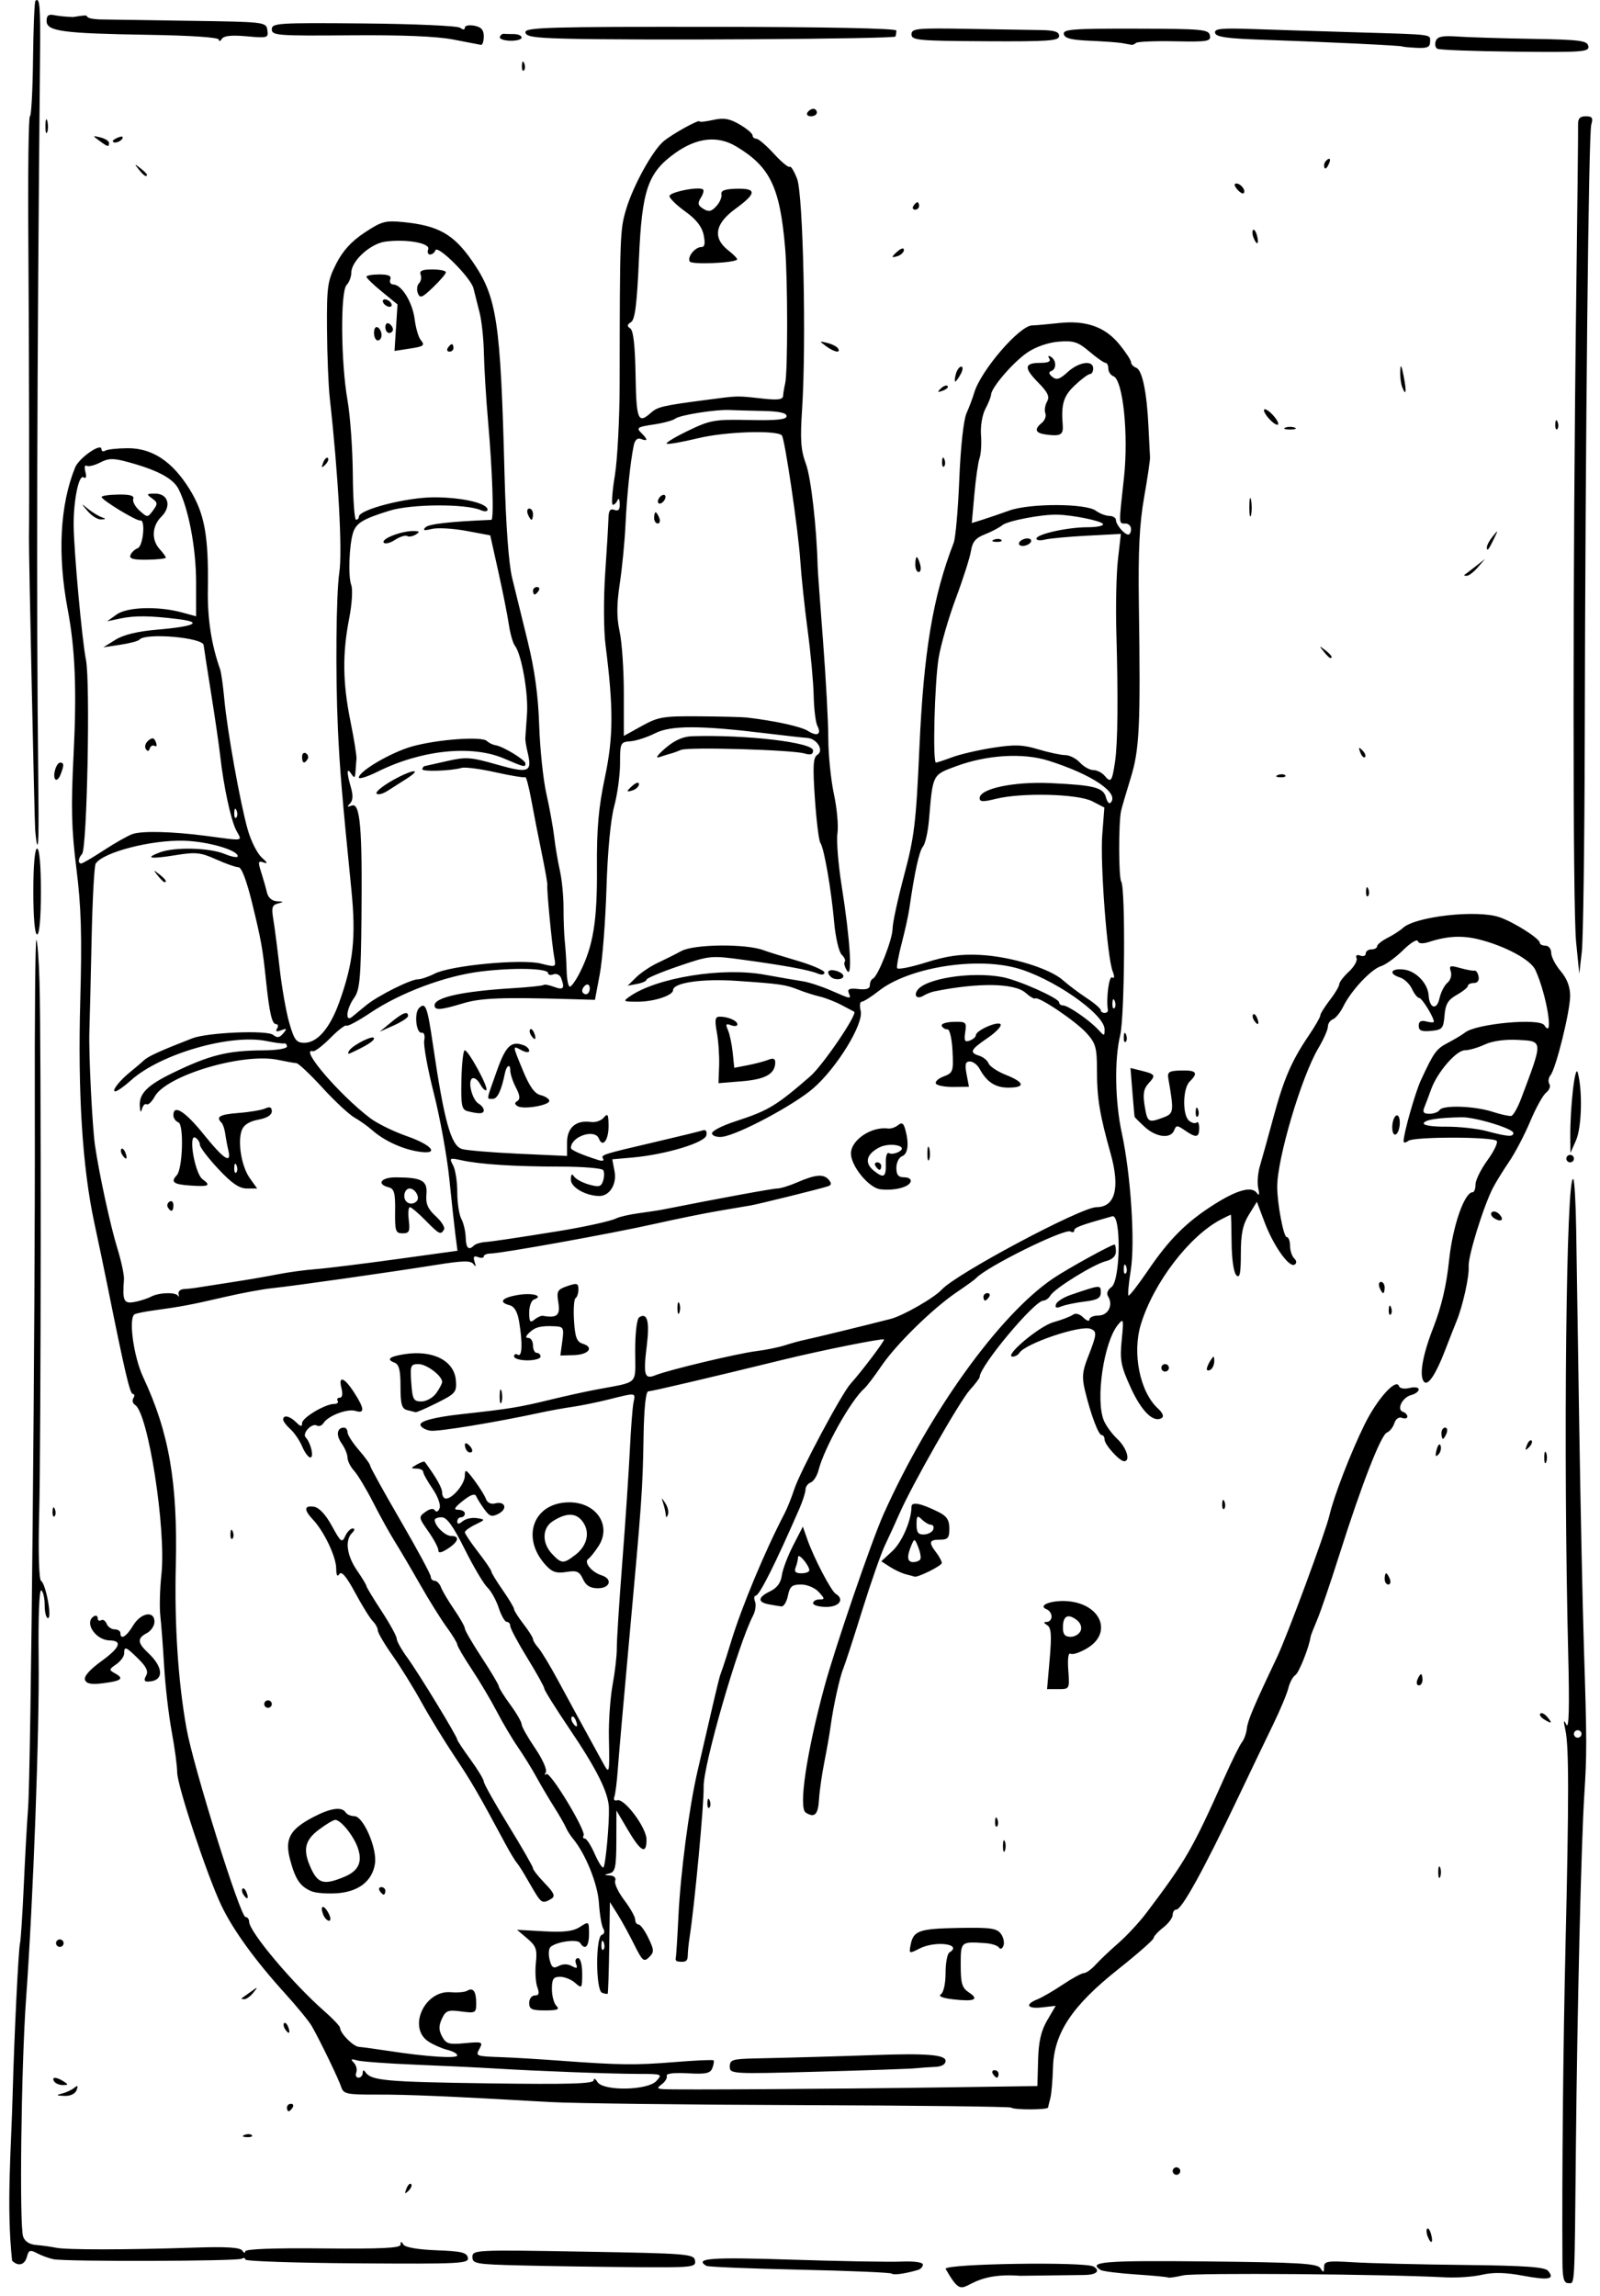 <?xml version="1.0" encoding="UTF-8" standalone="no"?>
<!-- Created with Inkscape (http://www.inkscape.org/) -->
<svg xmlns:svg="http://www.w3.org/2000/svg" xmlns="http://www.w3.org/2000/svg" xmlns:inkscape="http://www.inkscape.org/namespaces/inkscape" xmlns:sodipodi="http://sodipodi.sourceforge.net/DTD/sodipodi-0.dtd" xmlns:ns1="http://sozi.baierouge.fr" xmlns:xlink="http://www.w3.org/1999/xlink" xmlns:dc="http://purl.org/dc/elements/1.1/" xmlns:cc="http://web.resource.org/cc/" version="1.0" width="714.523" height="1025.008" id="svg6206" inkscape:version="0.91 r13725" xmlns:rdf="http://www.w3.org/1999/02/22-rdf-syntax-ns#">
  <defs id="defs6208"/>
  <g transform="translate(-58.438,-81.236)" id="layer1">
    <path d="M 480.709,1094.012 C 480.709,1091.702 543.112,1090.754 546.809,1093.008 C 549.969,1094.935 548.122,1096.682 542.831,1096.768 C 539.81,1096.817 526.863,1096.98 514.06,1097.131 C 485.771,1094.914 490.955,1111.816 480.709,1094.012 z M 756.186,1090.818 C 755.953,1051.77 756.506,994.769 757.548,950.314 C 759.109,883.72 759.101,860.913 757.516,853.588 C 756.566,849.2 756.672,848.579 757.945,851.087 C 759.103,853.367 759.361,843.349 758.761,819.4 C 756.516,729.835 757.862,604.476 761.036,607.606 C 761.558,608.121 762.135,618.087 762.319,629.753 C 762.504,641.419 763.114,680.607 763.676,716.837 C 764.239,753.068 765.187,798.096 765.784,816.899 C 767.114,858.785 767.125,863.881 765.928,882.773 C 764.574,904.126 762.784,979.149 762.207,1038.702 C 761.57,1104.352 761.79,1100.407 758.779,1100.407 C 756.826,1100.407 756.23,1098.204 756.186,1090.818 z M 764.696,855.256 C 764.696,854.339 763.935,853.588 763.005,853.588 C 762.075,853.588 761.315,854.339 761.315,855.256 C 761.315,856.173 762.075,856.924 763.005,856.924 C 763.935,856.924 764.696,856.173 764.696,855.256 z M 580.105,1097.9 C 579.826,1097.653 573.318,1097.031 565.642,1096.52 C 557.967,1096.008 550.931,1095.128 550.006,1094.564 C 543.912,1090.848 551.433,1090.239 597.409,1090.72 C 638.807,1091.154 646.744,1091.626 648.095,1093.736 C 649.454,1095.858 649.701,1095.787 649.723,1093.265 C 649.746,1090.602 651.112,1090.375 662.849,1091.091 C 670.055,1091.531 692.138,1092.069 711.922,1092.287 C 739.535,1092.591 748.332,1093.203 749.775,1094.918 C 752.945,1098.686 750.107,1099.233 738.549,1097.082 C 730.746,1095.629 725.345,1095.504 720.302,1096.661 C 716.362,1097.564 709.116,1098.091 704.199,1097.831 C 676.597,1096.371 592.186,1095.724 586.866,1096.931 C 583.426,1097.711 580.384,1098.148 580.105,1097.9 z M 456.669,1096.146 C 456.187,1095.67 437.668,1094.886 415.516,1094.404 C 393.365,1093.922 374.629,1093.155 373.882,1092.7 C 368.316,1089.305 375.848,1088.753 411.826,1089.919 C 433.442,1090.62 455.501,1091.012 460.847,1090.792 C 466.679,1090.551 470.567,1091.08 470.567,1092.115 C 470.567,1093.064 469.616,1094.13 468.454,1094.483 C 462.961,1096.152 457.462,1096.928 456.669,1096.146 z M 290.963,1092.505 C 270.926,1092.006 269.41,1091.74 269.41,1088.725 C 269.41,1085.566 270.704,1085.504 318.854,1086.341 C 365.651,1087.155 368.326,1087.37 368.823,1090.351 C 369.321,1093.342 367.915,1093.489 340.931,1093.271 C 325.302,1093.144 302.817,1092.8 290.963,1092.505 z M 63.835,1090.378 C 61.229,1065.945 63.431,1040.798 64.086,1016.188 C 64.765,990.509 66.668,951.436 67.376,948.647 C 67.725,947.271 68.485,935.639 69.064,922.797 C 69.644,909.956 70.5,894.572 70.967,888.61 C 72.222,872.58 74.198,669.604 73.983,578.791 C 73.881,535.427 74.193,500.338 74.677,500.816 C 75.161,501.293 75.792,509.756 76.08,519.622 C 76.876,546.932 76.759,725.559 75.925,757.65 C 75.488,774.417 75.838,786.351 76.782,786.927 C 78.914,788.227 81.759,803.557 79.868,803.557 C 79.058,803.557 78.396,800.975 78.396,797.819 C 78.396,794.663 77.707,791.66 76.864,791.147 C 75.966,790.599 75.482,803.131 75.694,821.484 C 76.068,853.965 73.299,928.882 70.069,973.662 C 67.909,1003.602 67.036,1074.63 68.766,1079.623 C 69.515,1081.785 71.633,1083.151 74.592,1083.38 C 77.149,1083.578 81.143,1084.131 83.467,1084.608 C 88.201,1085.582 114.644,1085.559 145.116,1084.555 C 159.672,1084.076 165.713,1084.451 166.643,1085.894 C 167.353,1086.997 167.946,1087.149 167.96,1086.231 C 167.976,1085.163 180.445,1084.687 202.639,1084.907 C 228.736,1085.165 237.299,1084.753 237.319,1083.239 C 237.339,1081.672 237.63,1081.672 238.638,1083.236 C 239.42,1084.45 245.249,1085.439 253.385,1085.738 C 264.463,1086.144 266.935,1086.732 267.387,1089.068 C 267.895,1091.693 264.204,1091.88 217.971,1091.57 C 190.491,1091.385 168.002,1090.627 167.997,1089.885 C 167.991,1089.143 167.272,1088.972 166.398,1089.505 C 164.521,1090.649 87.691,1090.862 82.309,1089.737 C 80.277,1089.313 76.988,1088.107 74.999,1087.057 C 71.899,1085.42 71.253,1085.641 70.467,1088.608 C 69.48,1092.332 66.596,1093.102 63.835,1090.378 z M 695.973,1079.489 C 695.422,1078.073 695.349,1076.543 695.811,1076.087 C 696.273,1075.632 697.056,1076.79 697.552,1078.661 C 698.605,1082.635 697.435,1083.248 695.973,1079.489 z M 239.937,1058.226 C 240.572,1056.581 241.517,1055.655 242.037,1056.169 C 242.558,1056.682 242.039,1058.028 240.883,1059.159 C 239.214,1060.794 239.02,1060.602 239.937,1058.226 z M 582.133,1050.376 C 582.133,1049.459 582.894,1048.708 583.823,1048.708 C 584.753,1048.708 585.514,1049.459 585.514,1050.376 C 585.514,1051.293 584.753,1052.044 583.823,1052.044 C 582.894,1052.044 582.133,1051.293 582.133,1050.376 z M 167.67,1034.227 C 168.89,1033.746 170.348,1033.805 170.91,1034.359 C 171.471,1034.913 170.473,1035.307 168.691,1035.235 C 166.722,1035.155 166.321,1034.76 167.67,1034.227 z M 186.581,1022.025 C 186.581,1021.108 187.386,1020.357 188.371,1020.357 C 189.356,1020.357 189.691,1021.108 189.117,1022.025 C 188.542,1022.942 187.736,1023.693 187.326,1023.693 C 186.916,1023.693 186.581,1022.942 186.581,1022.025 z M 510.037,1022.053 C 509.588,1021.609 467.243,1021.109 415.939,1020.941 C 364.634,1020.773 314.29,1020.156 304.063,1019.569 C 259.154,1016.992 240.566,1016.191 226.723,1016.237 C 213.339,1016.282 211.825,1015.965 210.844,1012.917 C 209.702,1009.369 201.398,992.187 197.678,985.678 C 196.475,983.573 191.067,976.971 185.66,971.007 C 172.316,956.286 162.434,942.637 157.289,931.82 C 150.88,918.344 137.559,878.22 137.559,872.39 C 137.559,869.59 136.46,861.399 135.117,854.189 C 133.774,846.979 132.259,833.951 131.751,825.237 C 131.243,816.524 130.473,806.333 130.04,802.592 C 129.606,798.85 129.826,790.491 130.527,784.016 C 132.702,763.934 124.605,711.938 118.747,708.366 C 117.699,707.727 117.364,706.37 118.003,705.35 C 118.642,704.33 118.529,703.496 117.752,703.496 C 116.477,703.496 114.139,693.52 106.417,655.133 C 105.034,648.254 102.382,635.568 100.525,626.943 C 95.238,602.394 93.141,569.083 94.283,527.797 C 95.082,498.924 94.707,486.1 92.564,469.03 C 90.35,451.397 90.106,441.6 91.293,418.131 C 92.753,389.277 92.01,370.887 88.671,353.28 C 84.04,328.856 85.204,306.604 91.986,289.908 C 93.717,285.649 103.752,278.687 103.752,281.746 C 103.752,282.674 104.51,282.972 105.437,282.406 C 106.364,281.841 110.835,281.35 115.373,281.316 C 126.374,281.232 135.388,287.179 143.095,299.607 C 149.808,310.432 151.634,320.433 151.263,344.338 C 151.06,357.44 152.83,368.982 156.726,379.963 C 157.215,381.339 158.06,387.343 158.606,393.305 C 159.896,407.402 165.753,439.989 169.096,451.674 C 170.539,456.719 173.352,462.284 175.347,464.042 C 177.886,466.279 178.132,466.937 176.166,466.235 C 173.715,465.361 173.574,465.91 175.06,470.545 C 175.997,473.466 177.16,477.544 177.643,479.608 C 178.195,481.962 179.867,483.433 182.129,483.554 C 185.263,483.722 185.322,483.852 182.583,484.547 C 179.969,485.21 179.608,486.391 180.471,491.441 C 181.044,494.793 182.321,504.665 183.31,513.379 C 184.299,522.093 186.254,533.162 187.655,537.977 C 189.845,545.506 190.788,546.733 194.388,546.733 C 200.13,546.733 205.755,540.219 209.873,528.801 C 216.256,511.104 217.49,499.744 215.349,478.357 C 211.201,436.911 210.156,424.432 209.341,406.647 C 208.218,382.121 208.545,346.247 209.979,336.72 C 211.395,327.317 209.515,293.056 205.718,259.056 C 205.103,253.552 204.539,239.669 204.465,228.203 C 204.342,209.156 204.695,206.638 208.556,199.019 C 211.502,193.206 215.342,188.986 221.234,185.086 C 228.908,180.006 230.516,179.574 238.706,180.394 C 254.195,181.944 261.002,185.794 269.233,197.655 C 280.39,213.735 281.959,224.06 283.76,293.243 C 284.34,315.515 285.614,332.89 287.124,339.105 C 288.461,344.608 291.589,357.366 294.075,367.456 C 297.212,380.188 298.788,391.668 299.225,404.979 C 299.572,415.527 301.016,429.281 302.432,435.543 C 303.849,441.805 305.416,450.435 305.915,454.721 C 306.413,459.008 307.566,465.843 308.478,469.911 C 309.389,473.979 310.118,481.483 310.098,486.588 C 310.079,491.692 310.344,498.495 310.687,501.705 C 311.031,504.915 311.392,510.731 311.491,514.63 C 311.589,518.528 312.241,521.699 312.938,521.676 C 313.635,521.654 315.624,518.84 317.357,515.422 C 323.343,503.621 325.178,492.431 325.017,468.725 C 324.897,451.172 325.722,441.756 328.557,428.327 C 332.388,410.178 332.446,397.554 328.831,368.979 C 328.008,362.478 327.946,348.22 328.692,337.292 C 329.438,326.365 330.097,315.281 330.156,312.66 C 330.236,309.134 330.923,308.145 332.8,308.856 C 334.603,309.538 335.297,308.746 335.202,306.116 C 335.129,304.081 334.685,303.354 334.216,304.5 C 333.747,305.647 332.801,306.585 332.113,306.585 C 331.425,306.585 331.823,300.769 332.996,293.66 C 334.17,286.552 335.144,267.978 335.161,252.385 C 335.233,186.256 335.322,183.825 338.029,174.725 C 341.148,164.235 349.711,148.648 354.708,144.364 C 358.437,141.167 370.834,134.304 370.834,135.437 C 370.834,135.818 373.563,135.522 376.899,134.78 C 381.663,133.72 384.2,134.15 388.731,136.788 C 391.904,138.634 394.499,140.821 394.499,141.648 C 394.499,142.475 395.262,143.151 396.194,143.151 C 397.126,143.151 400.656,146.173 404.038,149.866 C 407.42,153.559 410.594,156.179 411.092,155.688 C 411.59,155.196 413.083,157.616 414.41,161.064 C 417.139,168.153 418.57,234.72 416.625,264.059 C 415.736,277.462 416.069,282.209 418.32,288.24 C 420.599,294.344 423.153,316.607 423.583,334.102 C 423.628,335.936 424.709,350.928 425.986,367.418 C 427.263,383.907 428.32,403.419 428.337,410.778 C 428.353,418.136 429.482,429.353 430.845,435.704 C 432.209,442.054 432.919,449.934 432.423,453.214 C 431.928,456.495 432.775,467.059 434.307,476.69 C 438.103,500.563 439.231,518.566 436.674,514.505 C 435.621,512.831 435.173,511.053 435.679,510.554 C 436.184,510.055 435.573,508.635 434.32,507.399 C 433.068,506.163 431.556,499.686 430.961,493.005 C 429.636,478.136 426.448,459.766 424.801,457.511 C 424.131,456.594 423.028,447.692 422.35,437.728 C 421.357,423.159 421.572,419.333 423.444,418.18 C 426.558,416.264 423.274,410.89 418.827,410.625 C 417.068,410.52 408.783,409.597 400.416,408.575 C 371.123,404.997 357.987,404.994 350.973,408.564 C 347.486,410.338 342.542,411.946 339.988,412.137 C 335.506,412.471 335.342,412.818 335.339,421.991 C 335.337,427.221 334.159,435.851 332.72,441.17 C 331.124,447.072 329.78,461.317 329.273,477.725 C 328.816,492.511 327.472,509.772 326.287,516.082 L 324.133,527.554 L 313.253,527.241 C 282.513,526.354 273.108,526.723 265.184,529.125 C 255.226,532.144 252.506,532.335 252.506,530.015 C 252.506,526.47 264.896,523.735 287.1,522.379 C 294.505,521.926 300.859,521.265 301.22,520.91 C 301.58,520.554 303.699,520.947 305.927,521.783 C 310.079,523.34 310.792,522.412 308.995,517.79 C 308.453,516.397 306.931,515.665 305.614,516.164 C 304.296,516.663 303.215,516.428 303.211,515.642 C 303.2,513.454 287.843,513.086 273.033,514.918 C 257.194,516.877 237.28,524.339 223.813,533.362 C 218.437,536.964 213.646,539.525 213.167,539.052 C 212.689,538.58 209.463,541.053 205.999,544.548 C 202.535,548.043 199.031,550.714 198.212,550.485 C 191.857,548.706 209.708,569.63 223.63,580.281 C 226.768,582.681 234.168,586.328 240.075,588.386 C 252.1,592.574 255.037,597.09 244.477,595.153 C 237.33,593.843 229.665,590.188 224.543,585.648 C 222.644,583.965 219.114,581.462 216.699,580.087 C 214.284,578.711 207.847,572.707 202.394,566.745 C 196.941,560.783 191.723,555.866 190.798,555.818 C 189.873,555.77 186.241,555.12 182.726,554.372 C 167.025,551.033 132.655,561.259 127.473,570.811 C 126.232,573.098 124.629,574.611 123.909,574.172 C 123.19,573.734 122.252,574.697 121.825,576.314 C 121.333,578.173 120.976,577.592 120.852,574.732 C 120.618,569.346 124.322,565.658 135.353,560.294 C 152.033,552.183 160.066,550.17 176.016,550.109 C 181.905,550.086 186.581,549.33 186.581,548.4 C 186.581,547.483 186.01,546.859 185.313,547.013 C 184.616,547.168 181.09,546.69 177.478,545.952 C 161.301,542.645 129.983,551.712 116.919,563.485 C 113.911,566.195 110.766,568.413 109.929,568.413 C 108.036,568.413 111.791,563.606 116.861,559.54 C 118.958,557.859 121.621,555.589 122.778,554.497 C 124.643,552.736 130.263,550.187 144.321,544.727 C 151.054,542.111 177.718,540.985 180.425,543.201 C 182.204,544.658 183.258,544.504 184.905,542.546 C 186.733,540.373 186.597,540.161 184.007,541.141 C 181.907,541.936 181.336,541.688 182.177,540.345 C 182.85,539.272 182.629,538.394 181.686,538.394 C 179.904,538.394 178.746,533.378 177.258,519.216 C 175.705,504.437 175.119,501.144 171.097,484.623 C 168.605,474.386 166.325,468.37 164.936,468.363 C 163.722,468.356 159.209,466.769 154.906,464.835 C 148.017,461.739 145.858,461.517 136.827,462.975 C 125.476,464.809 122.857,464.342 129.828,461.727 C 136.441,459.247 151.936,459.623 158.744,462.429 C 161.968,463.758 164.606,464.215 164.606,463.444 C 164.606,460.705 151.35,456.869 140.732,456.535 C 126.008,456.071 104.352,461.677 101.156,466.779 C 100.532,467.776 99.717,482.984 99.345,500.575 C 98.974,518.165 98.526,536.685 98.351,541.73 C 98.015,551.39 99.634,584.087 100.869,592.594 C 102.69,605.132 107.778,628.575 110.78,638.253 C 112.594,644.104 113.953,650.483 113.799,652.429 C 113.055,661.848 113.711,663.283 118.381,662.448 C 120.85,662.006 124.223,660.93 125.877,660.056 C 129.461,658.164 136.986,657.954 137.987,659.719 C 138.377,660.407 138.464,660.032 138.181,658.885 C 137.897,657.739 138.973,656.738 140.571,656.661 C 142.169,656.585 144.997,656.265 146.857,655.95 C 148.716,655.636 155.562,654.568 162.07,653.577 C 168.578,652.586 177.706,651.02 182.355,650.096 C 187.004,649.172 194.61,648.132 199.259,647.786 C 203.907,647.44 220.092,645.448 235.224,643.359 L 262.737,639.562 L 261.852,632.755 C 261.366,629.011 260.132,617.693 259.109,607.604 C 258.087,597.514 254.978,580.315 252.2,569.384 C 249.422,558.453 247.481,547.796 247.887,545.702 C 248.314,543.498 247.84,542.035 246.762,542.229 C 244.284,542.674 243.3,533.469 245.584,531.215 C 248.455,528.383 249.287,530.534 251.699,547.018 C 256.773,581.701 259.825,592.706 264.775,594.157 C 266.859,594.768 278.264,595.712 290.118,596.255 L 311.67,597.243 L 311.67,591.225 C 311.67,584.585 315.698,581.127 322.322,582.079 C 324.366,582.373 326.965,581.482 328.098,580.099 C 329.806,578.013 330.166,578.634 330.211,583.74 C 330.267,590.145 327.563,593.779 325.908,589.524 C 324.134,584.964 313.514,588.457 313.386,593.643 C 313.363,594.601 317.854,596.587 325.704,599.09 C 327.379,599.624 328.319,599.373 327.792,598.532 C 326.67,596.741 327.135,596.591 351.394,590.924 C 361.621,588.535 370.995,586.247 372.224,585.841 C 373.625,585.378 374.25,586.189 373.897,588.014 C 373.254,591.34 355.567,596.651 340.783,597.957 L 331.861,598.745 L 332.893,604.169 C 333.961,609.789 330.693,615.108 326.17,615.108 C 320.11,615.108 313.362,611.281 313.386,607.857 C 313.404,605.399 313.841,604.935 314.773,606.383 C 315.521,607.547 318.521,609.174 321.439,609.999 C 325.94,611.273 326.899,611.018 327.768,608.316 C 328.331,606.565 328.353,604.431 327.817,603.575 C 327.28,602.718 318.673,602.008 308.691,601.998 C 288.144,601.975 272.91,601.003 264.568,599.18 C 259.188,598.005 258.983,598.125 260.765,601.41 C 261.801,603.32 262.649,608.734 262.649,613.44 C 262.649,618.147 263.462,623.497 264.455,625.328 C 265.449,627.16 266.325,630.863 266.403,633.557 C 266.543,638.438 267.707,639.581 270.114,637.205 C 270.811,636.517 273.03,635.83 275.044,635.679 C 278.22,635.44 288.692,633.885 307.444,630.867 C 319.204,628.975 331.282,626.32 333.645,625.108 C 335.04,624.393 339.604,623.35 343.788,622.791 C 347.971,622.231 352.916,621.471 354.775,621.101 C 379.653,616.154 403.5,611.773 405.552,611.773 C 406.971,611.773 410.959,610.546 414.416,609.047 C 422.654,605.473 426.26,605.17 428.523,607.861 C 429.899,609.496 429.783,610.259 428.075,610.814 C 424.458,611.99 397.411,618.685 393.654,619.335 C 391.795,619.656 385.329,620.754 379.286,621.775 C 373.243,622.795 360.311,625.425 350.549,627.619 C 331.697,631.856 282.403,640.746 277.44,640.804 C 275.813,640.823 274.481,641.404 274.481,642.096 C 274.481,642.788 273.332,642.919 271.927,642.387 C 270.033,641.67 269.637,642.224 270.396,644.524 C 271.091,646.632 270.929,646.958 269.89,645.54 C 268.669,643.873 265.31,643.938 253.249,645.863 C 232.328,649.201 189.003,655.354 179.819,656.291 C 175.636,656.718 166.127,658.484 158.689,660.216 C 144.032,663.629 139.072,664.568 127.417,666.139 C 123.233,666.703 119.24,667.504 118.543,667.918 C 115.731,669.588 118.089,686.844 122.379,695.991 C 133.954,720.675 137.818,742.975 136.945,780.047 C 136.319,806.606 137.965,831.699 141.716,852.754 C 144.772,869.917 165.761,936.973 168.076,936.973 C 168.956,936.973 169.685,937.911 169.695,939.057 C 169.733,943.536 189.168,966.658 203.235,978.96 C 207.091,982.333 210.272,985.71 210.303,986.465 C 210.405,988.957 216.202,994.783 218.741,994.946 C 220.112,995.034 226.178,995.861 232.222,996.785 C 249.216,999.382 262.649,1000.244 262.649,998.738 C 262.649,997.986 260.668,996.881 258.247,996.281 C 255.825,995.682 252.022,994.013 249.795,992.573 C 240.338,986.461 247.993,969.544 259.763,970.544 C 262.772,970.8 266.067,970.501 267.086,969.879 C 269.726,968.27 271.101,970.177 271.101,975.449 C 271.101,979.807 270.795,979.975 264.4,979.129 C 258.471,978.344 257.479,978.722 255.775,982.412 C 254.317,985.568 254.342,987.491 255.879,990.324 C 257.661,993.609 258.915,993.972 266.118,993.289 C 273.69,992.571 274.197,992.75 272.654,995.594 C 270.726,999.149 270.645,999.118 282.933,999.561 C 288.047,999.746 299.457,1000.433 308.289,1001.089 C 334.924,1003.067 342.206,1003.158 359.715,1001.731 C 368.94,1000.979 376.754,1000.627 377.081,1000.949 C 377.408,1001.272 377.171,1002.83 376.556,1004.412 C 375.636,1006.778 373.678,1007.191 365.525,1006.736 C 359.424,1006.395 355.834,1006.823 356.188,1007.85 C 356.504,1008.767 355.554,1010.432 354.078,1011.549 C 351.691,1013.356 351.768,1013.607 354.775,1013.818 C 359.85,1014.174 431.963,1013.722 479.657,1013.035 L 521.711,1012.43 L 522.022,1000.967 C 522.251,992.546 523.336,987.795 526.112,983.06 L 529.891,976.614 L 523.895,977.305 C 517.161,978.08 515.913,976.042 521.701,973.724 C 523.793,972.887 528.928,969.907 533.112,967.102 C 537.295,964.297 541.532,961.999 542.527,961.995 C 543.521,961.991 545.866,960.3 547.737,958.236 C 549.608,956.172 554.19,951.83 557.92,948.586 C 561.649,945.342 567.291,939.252 570.458,935.053 C 588.138,911.609 590.87,906.865 605.361,874.434 C 608.64,867.097 612.112,860.11 613.077,858.91 C 614.041,857.709 615.02,854.974 615.251,852.833 C 615.64,849.232 618.315,842.916 628.699,821.068 C 633.294,811.401 650.422,765.074 652.129,757.696 C 654.098,749.184 661.538,729.92 667.738,717.282 C 673.404,705.73 681.945,696.225 683.234,700.038 C 683.573,701.043 685.621,701.381 687.923,700.811 C 690.186,700.25 692.009,700.536 692.009,701.453 C 692.009,702.363 690.491,703.498 688.636,703.977 C 684.695,704.994 681.984,710.483 684.943,711.456 C 686.04,711.817 686.937,712.777 686.937,713.589 C 686.937,714.401 685.865,714.659 684.555,714.163 C 683.142,713.628 681.739,714.605 681.109,716.563 C 680.525,718.379 679.038,720.247 677.805,720.713 C 675.144,721.721 666.462,744.016 656.587,775.207 C 652.666,787.589 648.193,800.698 646.646,804.337 C 645.098,807.976 643.783,811.354 643.723,811.842 C 643.184,816.226 638.51,827.997 636.922,828.968 C 635.817,829.645 634.404,832.271 633.783,834.805 C 633.161,837.339 630.095,844.666 626.968,851.087 C 623.842,857.507 616.637,872.517 610.958,884.441 C 595.93,915.992 586.185,933.637 583.789,933.637 C 582.878,933.637 582.133,934.709 582.133,936.018 C 582.133,937.327 580.231,939.874 577.907,941.678 C 575.583,943.482 573.645,945.6 573.601,946.385 C 573.557,947.17 566.426,953.441 557.755,960.321 C 537.164,976.656 529.114,988.78 528.679,1004.112 C 528.517,1009.837 527.984,1016.021 527.496,1017.856 C 527.008,1019.69 526.551,1021.567 526.479,1022.025 C 526.313,1023.096 511.121,1023.122 510.037,1022.053 z M 351.564,1010.166 C 354.369,1007.109 354.134,1007.015 343.627,1007.001 C 331.25,1006.983 298.255,1005.746 279.553,1004.597 C 272.58,1004.169 256.605,1003.403 244.054,1002.894 C 231.503,1002.385 219.713,1001.519 217.853,1000.969 C 215.213,1000.189 214.906,1000.421 216.453,1002.029 C 217.543,1003.161 218.032,1005.121 217.54,1006.385 C 217.049,1007.649 217.488,1008.684 218.518,1008.684 C 219.547,1008.684 220.4,1007.745 220.415,1006.599 C 220.432,1005.198 220.848,1005.101 221.682,1006.304 C 224.247,1009.998 230.866,1010.592 276.594,1011.23 C 312.501,1011.73 323.515,1011.41 323.554,1009.867 C 323.583,1008.756 324.332,1009.077 325.223,1010.583 C 327.699,1014.765 347.635,1014.45 351.564,1010.166 z M 222.027,529.929 C 227.268,525.66 241.824,518.382 245.122,518.382 C 246.487,518.382 249.828,517.247 252.548,515.859 C 259.714,512.203 291.321,509.198 299.932,511.355 C 306.779,513.069 306.797,513.061 305.955,508.641 C 304.947,503.35 302.518,477.993 302.869,476.426 C 303.004,475.822 301.893,469.443 300.399,462.25 C 298.906,455.058 296.795,444.295 295.708,438.333 C 294.622,432.371 293.395,427.783 292.982,428.138 C 292.569,428.493 286.638,427.529 279.803,425.995 C 272.968,424.461 266.122,423.567 264.59,424.007 C 259.713,425.408 246.573,425.808 247.012,424.542 C 247.245,423.872 247.625,423.299 247.858,423.27 C 248.09,423.241 252.578,422.231 257.83,421.026 C 266.554,419.026 268.502,419.156 280.365,422.531 C 294.634,426.592 296.206,425.961 294.045,417.042 C 293.437,414.535 292.979,411.733 293.027,410.816 C 293.076,409.899 293.413,405.021 293.778,399.976 C 294.444,390.758 291.322,373.157 288.363,369.446 C 287.49,368.351 286.276,364.079 285.665,359.951 C 285.054,355.824 282.938,345.194 280.961,336.329 L 277.368,320.212 L 266.646,318.216 C 260.749,317.119 253.824,316.732 251.257,317.358 C 247.821,318.195 247.08,318.002 248.45,316.626 C 249.934,315.133 259.395,314.062 277.862,313.295 C 279.07,313.244 278.364,291.772 276.426,269.657 C 275.513,259.24 274.666,245.464 274.544,239.043 C 274.422,232.623 273.544,224.368 272.594,220.699 C 271.643,217.03 270.422,212.201 269.881,209.967 C 268.721,205.181 253.771,190.274 252.853,192.988 C 252.508,194.012 251.446,194.85 250.494,194.85 C 249.542,194.85 249.172,193.801 249.67,192.52 C 250.738,189.773 239.976,187.845 230.531,189.091 C 223.836,189.974 215.318,197.75 215.318,202.978 C 215.318,204.797 214.367,207.277 213.205,208.489 C 210.406,211.408 210.662,243.117 213.62,259.89 C 214.833,266.769 215.902,281.589 215.994,292.823 C 216.087,304.058 216.733,313.251 217.431,313.253 C 218.128,313.254 218.698,312.644 218.698,311.896 C 218.698,308.703 240.032,303.216 252.386,303.233 C 264.871,303.249 276.172,305.878 276.172,308.766 C 276.172,309.597 274.841,309.693 273.214,308.98 C 266.537,306.052 242.232,306.17 232.481,309.177 C 220.567,312.852 217.517,314.686 216.123,319.01 C 214.356,324.489 213.858,338.653 215.301,342.396 C 216.039,344.313 215.616,350.988 214.343,357.479 C 211.296,373.028 211.474,386.212 214.962,403.311 C 216.552,411.108 217.751,418.612 217.626,419.988 C 217.5,421.364 217.299,423.991 217.177,425.825 C 216.993,428.606 216.684,428.744 215.318,426.659 C 213.25,423.503 213.182,425.984 215.151,432.755 C 216.19,436.331 216.056,438.61 214.728,439.93 C 213.256,441.394 213.45,441.615 215.523,440.837 C 219.289,439.423 220.264,450.667 219.86,490.865 C 219.588,518.026 219.12,523.14 216.585,526.675 C 213.068,531.577 212.439,537.85 215.74,535.094 C 216.902,534.123 219.732,531.799 222.027,529.929 z M 226.584,435.442 C 226.1,434.67 229.506,431.93 234.152,429.353 C 242.934,424.483 247.374,424.158 239.881,428.934 C 237.528,430.435 233.771,432.828 231.533,434.254 C 229.295,435.68 227.068,436.214 226.584,435.442 z M 218.698,428.338 C 218.698,425.509 233.015,417.119 242.364,414.468 C 253.496,411.311 273.645,409.824 275.847,411.997 C 276.712,412.85 278.471,413.708 279.754,413.904 C 283.128,414.417 293.076,420.474 293.076,422.015 C 293.076,423.846 292.665,423.752 283.496,419.82 C 269.127,413.659 246.692,415.985 227.165,425.661 C 222.508,427.969 218.698,429.173 218.698,428.338 z M 229.776,323.406 C 228.716,321.713 237.694,318.246 243.039,318.284 C 245.854,318.305 246.082,318.627 244.135,319.842 C 242.785,320.685 241.04,320.984 240.257,320.507 C 239.475,320.029 237.006,320.821 234.771,322.266 C 232.536,323.71 230.288,324.224 229.776,323.406 z M 235.288,227.509 L 235.957,217.13 L 229.018,211.468 C 225.202,208.354 222.079,205.342 222.079,204.775 C 222.079,204.208 224.669,203.744 227.834,203.744 C 231.936,203.744 233.341,204.383 232.725,205.968 C 232.249,207.19 232.892,208.215 234.154,208.244 C 237.834,208.328 242.647,216.213 243.616,223.748 C 244.108,227.574 245.277,231.661 246.214,232.83 C 248.372,235.523 247.902,235.871 240.604,236.978 L 234.618,237.887 L 235.288,227.509 z M 258.423,236.542 C 258.997,235.625 259.803,234.874 260.213,234.874 C 260.623,234.874 260.958,235.625 260.958,236.542 C 260.958,237.459 260.153,238.21 259.168,238.21 C 258.183,238.21 257.848,237.459 258.423,236.542 z M 225.46,229.773 C 225.46,227.884 226.221,226.803 227.15,227.37 C 228.08,227.936 228.841,229.482 228.841,230.803 C 228.841,232.125 228.08,233.207 227.15,233.207 C 226.221,233.207 225.46,231.661 225.46,229.773 z M 230.531,227.271 C 230.531,225.841 231.292,225.135 232.222,225.702 C 233.151,226.269 233.912,227.439 233.912,228.302 C 233.912,229.165 233.151,229.871 232.222,229.871 C 231.292,229.871 230.531,228.701 230.531,227.271 z M 229.686,216.53 C 229.111,215.612 229.402,214.862 230.332,214.862 C 231.261,214.862 232.492,215.612 233.067,216.53 C 233.641,217.447 233.351,218.197 232.421,218.197 C 231.491,218.197 230.261,217.447 229.686,216.53 z M 245.042,212.125 C 244.438,210.572 244.67,208.585 245.557,207.709 C 246.445,206.833 246.769,205.083 246.277,203.819 C 245.619,202.128 246.995,201.52 251.48,201.52 C 254.834,201.52 257.569,202.083 257.559,202.771 C 257.55,203.459 254.976,206.48 251.841,209.485 C 246.957,214.166 245.983,214.544 245.042,212.125 z M 321.812,522.453 C 321.812,521.023 321.052,520.317 320.122,520.883 C 319.192,521.45 318.432,522.62 318.432,523.483 C 318.432,524.347 319.192,525.053 320.122,525.053 C 321.052,525.053 321.812,523.883 321.812,522.453 z M 104.673,460.869 C 109.556,457.672 115.34,454.39 117.526,453.578 C 121.611,452.059 135.32,452.378 150.237,454.339 C 168.044,456.68 166.602,456.931 163.959,451.945 C 161.548,447.397 158.25,432.069 156.755,418.457 C 156.293,414.254 154.447,401.606 152.654,390.35 C 150.86,379.094 149.392,369.617 149.392,369.29 C 149.392,365.823 123.199,363.557 120.656,366.803 C 120.191,367.396 116.387,368.401 112.204,369.037 L 104.597,370.193 L 110.002,366.817 C 113.587,364.578 119.85,363.061 128.597,362.313 C 145.377,360.878 149.246,359.006 138.264,357.636 C 125.501,356.043 118.669,355.961 112.204,357.325 L 106.287,358.573 L 110.505,355.546 C 115.233,352.153 129.054,351.728 139.767,354.646 L 146.011,356.347 L 146.011,341.162 C 146.011,326.02 142.657,308.244 138.15,299.503 C 135.699,294.75 128.725,291.049 115.444,287.452 C 109.009,285.709 106.926,285.752 103.149,287.705 C 100.647,288.998 97.929,289.646 97.108,289.146 C 96.287,288.645 96.044,289.855 96.569,291.834 C 97.194,294.193 96.886,295.044 95.674,294.306 C 93.609,293.046 91.231,304.797 91.334,315.757 C 91.443,327.395 95.077,367.128 96.825,375.794 C 98.81,385.638 97.324,460.054 95.095,462.431 C 93.355,464.286 93.134,466.683 94.702,466.683 C 95.303,466.683 99.79,464.067 104.673,460.869 z M 123.519,415.509 C 122.894,414.511 123.427,412.841 124.703,411.796 C 126.486,410.336 127.259,410.505 128.046,412.528 C 128.608,413.974 128.382,414.739 127.542,414.227 C 126.702,413.715 125.709,414.202 125.335,415.309 C 124.862,416.71 124.31,416.771 123.519,415.509 z M 116.689,329.033 C 117.155,327.835 118.618,326.445 119.941,325.945 C 122.398,325.015 123.506,312.964 121.078,313.574 C 119.526,313.964 103.88,304.473 103.805,303.097 C 103.776,302.554 107.124,302.06 111.246,301.998 C 116.489,301.92 118.502,302.499 117.948,303.924 C 117.512,305.045 118.772,307.405 120.749,309.17 C 124.296,312.337 124.373,312.336 126.783,309.084 C 128.943,306.17 128.888,305.548 126.307,303.686 C 123.681,301.792 123.825,301.582 127.742,301.582 C 133.641,301.582 135.145,307.3 130.461,311.92 C 126.294,316.031 125.983,322.27 129.741,326.367 C 131.252,328.014 132.488,329.722 132.488,330.162 C 132.488,330.603 128.743,331.019 124.165,331.087 C 117.975,331.179 116.059,330.653 116.689,329.033 z M 97.675,309.503 C 94.482,305.783 94.483,305.774 97.835,308.452 C 99.695,309.937 102.357,311.567 103.752,312.073 C 105.904,312.853 105.879,313.012 103.591,313.124 C 102.108,313.196 99.446,311.567 97.675,309.503 z M 164.07,443.023 C 163.531,441.693 163.13,442.088 163.049,444.031 C 162.975,445.789 163.375,446.774 163.937,446.22 C 164.498,445.665 164.558,444.227 164.07,443.023 z M 370.834,400.994 C 380.596,401.072 390.104,401.314 391.964,401.532 C 404.518,403.004 416.16,405.557 419.239,407.514 C 423.425,410.175 425.415,409.063 423.426,405.176 C 422.667,403.692 421.939,397.645 421.81,391.738 C 421.68,385.832 420.466,372.699 419.112,362.554 C 417.757,352.409 416.281,338.48 415.832,331.6 C 414.939,317.949 408.893,276.869 407.586,275.58 C 405.113,273.14 382.299,273.913 370.215,276.845 C 362.902,278.62 356.563,279.72 356.128,279.291 C 355.693,278.862 360.07,276.232 365.855,273.448 C 375.628,268.744 377.555,268.409 393.045,268.723 C 405.439,268.975 409.716,268.527 409.715,266.977 C 409.713,265.555 406.358,264.826 399.148,264.682 C 393.337,264.566 386.681,264.378 384.357,264.265 C 378.021,263.956 361.946,266.511 359.927,268.148 C 358.953,268.938 354.571,270.11 350.188,270.754 C 343.195,271.781 342.523,272.222 344.695,274.364 C 347.833,277.461 347.836,278.382 344.704,277.196 C 343.077,276.58 341.964,277.59 341.431,280.167 C 339.931,287.42 338.388,302.344 337.752,315.757 C 337.404,323.095 336.257,334.835 335.203,341.846 C 333.795,351.216 333.783,356.871 335.157,363.191 C 336.185,367.92 337.026,380.33 337.026,390.768 L 337.026,409.747 L 345.055,405.3 C 352.4,401.232 354.598,400.865 370.834,400.994 z M 350.549,312.422 C 350.549,311.046 350.848,309.92 351.213,309.92 C 351.579,309.92 352.316,311.046 352.851,312.422 C 353.386,313.798 353.087,314.923 352.186,314.923 C 351.286,314.923 350.549,313.798 350.549,312.422 z M 352.239,305.114 C 352.239,304.197 353,302.983 353.93,302.416 C 354.86,301.849 355.62,302.136 355.62,303.053 C 355.62,303.97 354.86,305.184 353.93,305.751 C 353,306.318 352.239,306.031 352.239,305.114 z M 349.006,265.595 C 352.132,262.804 354.165,262.329 374.215,259.7 C 388.443,257.834 387.127,257.862 399.148,259.175 C 405.855,259.908 408.054,259.604 408.152,257.932 C 408.223,256.716 408.638,254.219 409.075,252.385 C 410.256,247.419 410.241,205.821 409.054,191.892 C 406.738,164.736 402.367,155.677 387.203,146.602 C 378.92,141.646 369.681,142.636 360.03,149.514 C 347.73,158.28 345.115,165.881 343.777,196.758 C 342.903,216.936 342.034,223.891 340.244,225.028 C 338.445,226.171 338.363,226.851 339.906,227.838 C 341.269,228.709 342.05,235.598 342.27,248.684 C 342.606,268.674 343.38,270.618 349.006,265.595 z M 366.485,197.989 C 365.228,195.983 368.808,191.514 371.673,191.514 C 373.161,191.514 373.456,189.914 372.669,186.117 C 371.898,182.401 369.365,179.155 364.534,175.694 C 360.675,172.93 357.471,169.829 357.414,168.803 C 357.312,166.96 370.854,164.295 372.428,165.848 C 372.875,166.289 372.397,167.985 371.365,169.615 C 369.874,171.971 370.111,172.963 372.521,174.448 C 374.926,175.93 376.129,175.689 378.335,173.284 C 379.865,171.616 380.895,169.22 380.624,167.958 C 380.271,166.316 382.172,165.614 387.315,165.485 C 396.513,165.254 396.389,167.533 386.827,174.473 C 377.647,181.135 376.599,187.519 383.77,193.084 C 386.236,194.998 387.948,196.825 387.573,197.144 C 385.767,198.684 367.382,199.421 366.485,197.989 z M 86.002,1015.815 C 87.862,1015.364 90.352,1014.22 91.535,1013.271 C 93.156,1011.972 93.424,1012.222 92.622,1014.285 C 91.974,1015.949 89.807,1016.946 87.089,1016.829 C 83.565,1016.676 83.335,1016.462 86.002,1015.815 z M 82.622,1010.351 C 81.299,1008.241 83.537,1008.241 86.848,1010.351 C 89.033,1011.745 88.988,1011.971 86.525,1011.994 C 84.953,1012.008 83.196,1011.269 82.622,1010.351 z M 501.839,1007.016 C 501.265,1006.099 501.6,1005.348 502.585,1005.348 C 503.569,1005.348 504.375,1006.099 504.375,1007.016 C 504.375,1007.933 504.039,1008.684 503.63,1008.684 C 503.22,1008.684 502.414,1007.933 501.839,1007.016 z M 384.357,1003.719 C 384.357,1000.69 385.523,1000.32 395.767,1000.1 C 412.205,999.746 433.973,999.13 448.592,998.605 C 472.195,997.756 480.709,998.439 480.709,1001.179 C 480.709,1002.75 478.98,1003.751 476.061,1003.871 C 473.504,1003.975 469.511,1004.26 467.186,1004.503 C 464.862,1004.747 445.275,1005.429 423.659,1006.019 C 384.978,1007.075 384.357,1007.039 384.357,1003.719 z M 185.666,986.893 C 185.053,985.914 184.915,984.756 185.358,984.319 C 185.801,983.882 186.614,984.682 187.164,986.098 C 188.307,989.037 187.333,989.553 185.666,986.893 z M 294.766,975.33 C 294.766,973.495 295.888,971.994 297.26,971.994 C 299.126,971.994 299.408,971.05 298.379,968.242 C 297.624,966.178 297.339,961.33 297.747,957.467 C 298.386,951.424 297.852,949.904 293.915,946.563 L 289.34,942.681 L 301.355,943.351 C 310.325,943.851 314.398,943.357 317.423,941.401 C 321.429,938.812 321.474,938.847 321.474,944.548 C 321.474,950.22 319.699,952.019 317.525,948.549 C 316.351,946.674 306.859,947.977 304.272,950.368 C 303.456,951.121 303.285,953.686 303.891,956.066 C 304.78,959.564 305.559,960.094 307.952,958.831 C 309.803,957.854 311.994,957.865 313.8,958.862 C 316.066,960.113 316.473,959.903 315.689,957.887 C 315.139,956.474 315.531,955.317 316.56,955.317 C 317.628,955.317 318.432,958.293 318.432,962.247 C 318.432,968.854 318.288,969.048 315.34,966.416 C 313.64,964.898 310.597,963.656 308.579,963.656 C 305.553,963.656 304.908,964.623 304.908,969.159 C 304.908,972.186 305.821,975.563 306.937,976.664 C 308.515,978.22 307.388,978.665 301.866,978.665 C 295.893,978.665 294.766,978.136 294.766,975.33 z M 484.09,973.721 C 479.354,973.165 477.281,972.319 478.596,971.479 C 479.812,970.703 480.709,966.67 480.709,961.988 C 480.709,957.51 481.47,953.383 482.4,952.816 C 488.579,949.048 476.234,947.395 469.1,951.034 C 464.429,953.417 464.327,953.377 465.089,949.446 C 466.327,943.054 468.81,942.175 486.551,941.848 C 500.655,941.589 503.585,941.989 505.388,944.422 C 506.563,946.007 507.09,948.419 506.559,949.782 C 506.01,951.193 505.15,951.555 504.562,950.621 C 503.994,949.719 501.248,948.826 498.459,948.637 C 487.432,947.889 487.471,947.855 487.471,958.449 C 487.471,966.677 488.064,968.641 491.162,970.67 C 495.949,973.806 493.568,974.833 484.09,973.721 z M 166.437,973.19 C 166.824,972.931 168.663,971.617 170.522,970.272 C 173.649,968.009 173.729,968.044 171.583,970.744 C 170.307,972.349 168.469,973.662 167.498,973.662 C 166.527,973.662 166.05,973.45 166.437,973.19 z M 327.306,970.793 C 324.468,969.793 324.354,945.865 327.183,944.935 C 328.329,944.558 328.608,943.379 327.841,942.154 C 327.108,940.985 326.24,935.865 325.912,930.776 C 325.356,922.163 319.929,908.722 314.273,901.951 C 313.124,900.575 311.704,898.324 311.118,896.948 C 310.531,895.572 308.152,891.445 305.83,887.776 C 303.508,884.107 299.965,878.103 297.956,874.434 C 295.947,870.765 292.227,864.762 289.688,861.093 C 287.149,857.424 282.927,850.294 280.305,845.25 C 277.682,840.205 272.637,831.709 269.093,826.37 C 265.548,821.031 262.649,816.078 262.649,815.364 C 262.649,814.649 260.513,811.137 257.903,807.56 C 255.293,803.983 249.956,795.427 246.044,788.548 C 242.131,781.669 237.047,773.039 234.747,769.37 C 232.446,765.701 228.085,757.829 225.054,751.876 C 222.023,745.924 218.212,739.591 216.585,737.803 C 214.958,736.016 213.627,733.361 213.627,731.903 C 213.627,730.446 212.442,727.584 210.994,725.544 C 208.405,721.898 208.908,718.505 212.037,718.505 C 212.911,718.505 213.629,719.443 213.631,720.59 C 213.633,721.736 215.914,725.301 218.698,728.511 C 221.483,731.722 223.763,734.887 223.766,735.544 C 223.768,736.202 229.855,747.205 237.293,759.994 C 244.73,772.783 250.816,784.065 250.816,785.064 C 250.816,786.063 251.6,786.88 252.559,786.88 C 253.518,786.88 254.787,788.194 255.379,789.799 C 255.972,791.404 258.61,795.854 261.243,799.689 C 263.875,803.523 266.029,807.34 266.029,808.171 C 266.029,809.002 269.436,814.871 273.6,821.212 C 277.764,827.554 281.187,833.311 281.207,834.007 C 281.227,834.703 283.525,838.38 286.314,842.179 C 289.103,845.978 291.385,849.921 291.385,850.942 C 291.385,851.963 294.081,856.748 297.375,861.574 C 300.732,866.491 302.842,871.247 302.175,872.392 C 301.521,873.515 301.628,873.858 302.414,873.154 C 304.032,871.703 320.325,898.61 319.055,900.638 C 318.602,901.36 318.858,901.951 319.623,901.951 C 320.389,901.951 322.372,905.042 324.031,908.819 C 325.69,912.597 327.436,915.304 327.911,914.835 C 328.869,913.89 330.585,895.328 330.365,888.286 C 330.15,881.403 324.979,871.037 312.71,852.898 C 306.56,843.804 301.528,835.763 301.528,835.029 C 301.528,834.295 298.105,828.132 293.921,821.333 C 289.737,814.534 286.314,808.129 286.314,807.099 C 286.314,806.068 285.612,805.225 284.755,805.225 C 283.897,805.225 282.275,802.411 281.15,798.971 C 280.024,795.532 277.751,791.437 276.097,789.871 C 274.443,788.306 269.885,780.614 265.969,772.778 C 260.809,762.454 257.974,758.53 255.677,758.53 C 253.933,758.53 252.53,759.093 252.56,759.78 C 252.675,762.446 257.239,766.868 259.877,766.868 C 263.92,766.868 263.268,769.42 258.423,772.552 C 255.486,774.45 254.197,774.663 254.197,773.25 C 254.197,772.132 252.177,768.342 249.709,764.829 C 245.358,758.634 245.319,758.37 248.431,756.126 C 250.451,754.668 252.026,754.428 252.683,755.476 C 253.279,756.428 254.167,756.009 254.754,754.498 C 255.333,753.012 253.956,749.2 251.609,745.787 C 249.313,742.45 247.435,739.074 247.435,738.285 C 247.435,737.495 246.104,736.827 244.477,736.799 C 241.736,736.752 241.745,736.619 244.604,734.978 C 246.3,734.005 247.878,733.465 248.109,733.778 C 253.29,740.796 255.887,745.388 255.887,747.53 C 255.887,748.994 256.648,750.191 257.577,750.191 C 260.604,750.191 266.029,743.61 266.029,739.938 C 266.029,736.83 266.588,737.105 270.26,742.023 C 272.587,745.14 274.934,748.916 275.477,750.414 C 276.067,752.044 277.686,752.824 279.508,752.354 C 284.024,751.188 285.281,754.73 281.129,756.922 C 278.091,758.526 277.11,758.228 274.743,754.977 C 273.204,752.865 271.565,750.239 271.101,749.14 C 270.527,747.785 268.625,748.434 265.184,751.16 C 261.351,754.197 260.835,755.18 263.071,755.186 C 264.698,755.191 266.029,755.945 266.029,756.862 C 266.029,757.779 265.269,758.53 264.339,758.53 C 263.409,758.53 262.649,759.372 262.649,760.402 C 262.649,761.727 263.362,761.689 265.091,760.274 C 266.435,759.174 269.287,758.563 271.43,758.916 C 275.268,759.549 275.257,759.593 270.678,761.814 C 268.121,763.054 266.029,764.59 266.029,765.228 C 266.029,765.866 268.692,769.829 271.946,774.033 C 275.2,778.237 277.862,782.15 277.862,782.728 C 277.862,783.305 280.144,787.05 282.933,791.05 C 285.723,795.049 288.005,798.866 288.005,799.531 C 288.005,800.197 289.906,803.201 292.231,806.207 C 294.555,809.214 296.457,812.227 296.457,812.904 C 296.457,813.581 297.517,815.32 298.814,816.768 C 300.111,818.216 304.01,824.654 307.48,831.074 C 313.254,841.76 320.441,854.936 327.493,867.764 C 330.676,873.554 330.678,873.546 330.355,856.524 C 330.22,849.425 330.977,838.919 332.037,833.177 C 333.098,827.434 333.932,820.109 333.892,816.899 C 333.851,813.689 334.955,796.428 336.345,778.542 C 337.735,760.656 339.25,738.142 339.711,728.511 C 340.173,718.88 340.913,709.312 341.356,707.248 C 342.308,702.812 342.626,702.852 330.508,705.881 C 325.261,707.192 317.925,708.696 314.206,709.222 C 310.487,709.748 304.021,710.918 299.837,711.821 C 279.564,716.198 254.062,720.381 250.657,719.889 C 248.566,719.586 246.566,718.473 246.213,717.415 C 245.626,715.655 252.308,713.852 264.339,712.525 C 286.333,710.1 290.098,709.483 304.908,705.875 C 310.952,704.404 319.699,702.478 324.348,701.596 C 344.238,697.823 342.097,699.918 342.097,684.227 C 342.097,676.025 342.85,669.88 343.935,669.218 C 347.519,667.033 348.606,671.114 347.29,681.816 C 345.654,695.111 346.232,697.122 351.114,695.136 C 356.895,692.784 387.919,685.376 396.246,684.359 C 400.399,683.852 406.157,682.675 409.043,681.744 C 411.928,680.813 415.731,679.764 417.495,679.414 C 420.963,678.725 445.237,672.809 456.199,669.981 C 461.753,668.549 475.608,660.598 479.019,656.886 C 485.575,649.752 541.228,620.111 548.066,620.111 C 556.477,620.111 558.736,611.525 554.39,596.076 C 549.58,578.983 548.325,571.446 548.321,559.633 C 548.318,548.837 547.828,547.024 543.673,542.412 C 538.913,537.13 522.174,525.836 520.741,526.94 C 520.302,527.278 518.365,526.145 516.436,524.422 C 511.534,520.046 495.267,519.796 475.638,523.796 C 474.244,524.08 472.101,524.93 470.877,525.684 C 468.155,527.36 466.416,525.963 468.026,523.393 C 471.382,518.037 492.246,514.765 506.154,517.415 C 513.376,518.791 531.421,526.846 531.421,528.695 C 531.421,529.443 532.213,530.056 533.18,530.056 C 535.388,530.056 544.815,536.523 548.744,540.734 C 551.656,543.854 551.706,543.854 551.717,540.734 C 551.741,533.811 527.82,517.327 511.771,513.208 C 493.036,508.399 463.942,513.338 450.936,523.535 C 447.532,526.204 444.076,528.388 443.256,528.388 C 442.437,528.388 442.229,530.206 442.794,532.429 C 444.262,538.2 432.165,557.945 421.546,567.109 C 412.893,574.577 388.441,587.625 381.133,588.675 C 378.895,588.996 376.765,588.395 376.399,587.338 C 376.011,586.218 380.527,583.851 387.23,581.661 C 401.61,576.962 405.09,574.861 420.221,561.742 C 425.924,556.797 441.614,533.721 439.868,532.845 C 439.553,532.687 437.013,531.346 434.224,529.865 C 431.434,528.385 427.094,526.69 424.578,526.1 C 422.063,525.509 417.879,524.183 415.281,523.153 C 409.206,520.744 407.07,520.431 387.542,519.091 C 371.948,518.021 359.001,519.906 359.001,523.247 C 359.001,525.586 350.463,528.388 343.332,528.388 C 336.673,528.388 336.473,528.251 339.785,525.962 C 351.876,517.607 381.004,512.92 399.773,516.31 C 406.635,517.549 414.404,518.89 417.038,519.29 C 419.673,519.69 425.285,521.525 429.509,523.369 C 438.635,527.352 438.586,527.345 437.451,524.426 C 436.787,522.718 437.88,522.284 441.73,522.726 C 445.318,523.138 446.902,522.606 446.902,520.99 C 446.902,519.708 447.505,518.41 448.243,518.104 C 450.495,517.171 457.044,500.542 457.044,495.756 C 457.044,493.283 459.363,482.57 462.196,471.949 C 466.776,454.785 467.535,448.465 469.02,415.075 C 470.93,372.151 475.051,347.517 484.337,323.528 C 485.167,321.382 486.293,308.624 486.837,295.177 C 487.42,280.774 488.74,268.674 490.05,265.726 C 491.273,262.975 492.825,258.847 493.5,256.554 C 496.4,246.695 513.71,226.578 519.365,226.495 C 520.882,226.473 526.199,226.004 531.18,225.453 C 543.384,224.104 551.941,227.112 558.378,235.014 C 561.217,238.499 563.539,242.064 563.539,242.936 C 563.539,243.809 564.572,244.915 565.835,245.393 C 568.553,246.422 570.616,256.396 571.332,271.98 C 571.617,278.172 571.921,284.175 572.007,285.322 C 572.094,286.468 570.908,294.536 569.373,303.25 C 567.293,315.06 566.696,327.158 567.03,350.779 C 567.811,405.963 567.34,415.765 563.277,428.871 C 561.238,435.451 559.34,441.96 559.061,443.336 C 557.918,448.968 557.984,472.901 559.149,474.76 C 561.105,477.882 560.714,535.002 558.679,543.397 C 556.054,554.227 556.372,572.993 559.418,587.065 C 563.424,605.567 565.4,635.828 563.414,648.257 C 562.479,654.106 562.014,659.187 562.379,659.548 C 562.744,659.908 566.646,654.906 571.049,648.431 C 580.598,634.39 588.248,626.75 600.595,618.924 C 610.981,612.341 617.45,610.601 619.73,613.776 C 620.77,615.225 620.973,614.514 620.342,611.631 C 619.822,609.261 620.167,604.758 621.107,601.625 C 622.047,598.493 624.742,588.8 627.095,580.087 C 631.766,562.788 635.196,554.855 642.959,543.397 C 645.756,539.27 648.047,535.28 648.051,534.531 C 648.055,533.782 649.96,530.709 652.284,527.703 C 654.609,524.696 656.51,521.5 656.51,520.6 C 656.51,519.7 658.434,517.18 660.786,515 C 663.138,512.821 664.698,510.102 664.253,508.958 C 663.756,507.68 664.388,507.235 665.894,507.805 C 667.241,508.315 668.343,507.902 668.343,506.887 C 668.343,505.871 669.484,505.04 670.879,505.04 C 672.273,505.04 673.414,504.417 673.414,503.655 C 673.414,502.892 675.506,501.204 678.063,499.902 C 680.62,498.601 683.697,496.618 684.901,495.495 C 690.445,490.327 717.954,487.236 728.02,490.65 C 734.472,492.839 746.072,500.203 746.09,502.122 C 746.096,502.81 747.242,503.373 748.637,503.373 C 750.031,503.373 751.172,504.816 751.172,506.58 C 751.172,508.344 753.074,512.017 755.398,514.742 C 758.209,518.037 759.624,521.727 759.624,525.755 C 759.624,532.689 753.298,558.237 750.835,561.252 C 749.931,562.358 749.713,564.097 750.351,565.115 C 750.989,566.134 750.353,567.855 748.938,568.941 C 747.524,570.026 744.322,575.792 741.823,581.754 C 739.325,587.716 735.081,595.823 732.392,599.768 C 729.703,603.714 726.457,608.967 725.178,611.442 C 720.901,619.721 713.96,642.178 714.303,646.626 C 714.636,650.926 711.661,664.339 708.904,670.976 C 708.142,672.81 705.782,678.814 703.66,684.317 C 699.683,694.635 696.213,699.861 694.476,698.148 C 692.052,695.756 693.608,686.423 698.532,673.827 C 702.164,664.536 704.4,655.008 705.554,643.905 C 707.142,628.628 712.397,613.44 716.094,613.44 C 716.793,613.44 717.365,611.875 717.365,609.961 C 717.365,608.047 719.775,603.17 722.72,599.124 C 725.666,595.077 727.505,591.202 726.806,590.512 C 724.875,588.606 689.773,588.595 687.36,590.5 C 686.196,591.42 685.247,591.486 685.247,590.647 C 685.247,587.201 690.464,568.836 692.984,563.41 C 698.828,550.83 699.794,549.496 705.09,546.714 C 708.102,545.131 711.525,543.074 712.697,542.142 C 717.697,538.167 746.019,535.564 748.101,538.888 C 752.53,545.957 749.151,525.142 744.091,514.187 C 742.022,509.705 730.889,503.654 719.201,500.659 C 711.622,498.717 704.959,499.014 696.757,501.662 C 693.735,502.638 692.002,502.521 691.594,501.313 C 691.257,500.313 688.281,502.158 684.982,505.413 C 681.683,508.667 677.256,511.871 675.144,512.533 C 670.691,513.927 661.814,523.41 658.332,530.494 C 657.01,533.183 654.918,535.766 653.684,536.234 C 652.449,536.701 651.439,538.183 651.439,539.527 C 651.439,540.87 649.522,545.197 647.179,549.142 C 639.669,561.785 628.846,598.203 628.814,610.939 C 628.795,618.312 631.637,633.453 633.04,633.453 C 633.862,633.453 634.535,635.179 634.535,637.288 C 634.535,639.398 635.362,641.94 636.373,642.937 C 637.537,644.086 637.606,645.119 636.561,645.756 C 634.137,647.234 627.108,637.299 623.167,626.826 L 619.732,617.698 L 616.152,623.491 C 613.416,627.92 612.571,632.012 612.566,640.874 C 612.562,649.824 612.103,652.013 610.552,650.483 C 609.38,649.327 608.5,643.29 608.439,635.979 C 608.381,629.091 608.231,623.454 608.105,623.451 C 607.979,623.449 606.053,624.385 603.825,625.531 C 589.663,632.82 573.584,653.825 567.913,672.446 C 564,685.295 567.493,702.567 575.491,709.918 C 577.686,711.936 578.337,713.558 577.224,714.237 C 573.538,716.484 568.191,711.224 563.358,700.596 C 558.983,690.977 558.487,688.349 559.366,679.46 C 560.308,669.941 560.201,669.516 557.654,672.644 C 551.369,680.361 547.589,705.89 551.346,715.248 C 552.284,717.584 555.018,721.336 557.421,723.586 C 561.582,727.482 563.424,733.514 560.453,733.514 C 558.387,733.514 551.706,726.108 551.706,723.818 C 551.706,722.73 551.131,721.84 550.429,721.84 C 548.992,721.84 545.64,712.941 542.991,702.091 C 541.539,696.143 541.768,693.463 544.275,687.082 C 548.326,676.769 548.439,675.545 545.442,674.41 C 540.842,672.669 516.295,680.965 513.675,685.147 C 513.099,686.066 511.757,686.819 510.694,686.819 C 506.401,686.819 522.42,673.279 528.854,671.469 C 532.59,670.418 536.517,668.913 537.581,668.125 C 538.759,667.252 540.577,667.739 542.23,669.37 C 543.723,670.843 544.944,671.244 544.944,670.261 C 544.944,669.278 546.757,668.474 548.973,668.474 C 553.303,668.474 555.694,663.803 553.311,660 C 552.469,658.655 553.031,657.046 554.786,655.779 C 558.837,652.854 559.187,623.044 555.157,624.172 C 540.959,628.147 538.183,629.179 538.183,630.48 C 538.183,631.306 537.437,631.527 536.525,630.971 C 533.965,629.41 498.647,646.88 494.233,651.892 C 493.768,652.42 489.964,655.167 485.781,657.998 C 474.975,665.309 458.722,681.213 452.066,690.988 C 448.943,695.574 445.522,700.077 444.464,700.994 C 438.551,706.118 426.502,727.575 423.987,737.459 C 423.335,740.024 421.758,742.517 420.483,743 C 419.208,743.482 418.165,744.897 418.165,746.144 C 418.165,747.39 416.927,751.25 415.414,754.721 C 404.639,779.435 397.541,793.551 395.89,793.551 C 395.183,793.551 395.063,794.728 395.622,796.165 C 396.181,797.603 395.784,800.417 394.74,802.419 C 388.009,815.323 372.385,869.499 372.665,878.963 C 372.881,886.231 368.633,931.656 366.382,946.145 C 365.955,948.897 365.593,952.462 365.579,954.067 C 365.555,956.737 364.665,957.285 361.114,956.818 C 360.417,956.727 360.009,956.058 360.208,955.332 C 360.406,954.606 360.944,946.239 361.402,936.737 C 362.341,917.25 366.106,888.538 369.877,872.102 C 375.706,846.698 379.404,830.971 379.918,829.407 C 380.219,828.489 380.875,826.613 381.375,825.237 C 381.875,823.862 383.466,818.848 384.911,814.095 C 389.635,798.552 400.065,773.552 408.788,756.862 C 409.987,754.569 411.943,749.691 413.135,746.022 C 415.673,738.209 434.287,703.34 438.258,698.959 C 443.087,693.632 453.681,679.61 453.22,679.155 C 452.588,678.532 425.081,684.057 408.022,688.234 C 375.416,696.219 349.596,702.276 347.94,702.328 C 346.834,702.363 346.048,709.907 345.836,722.535 C 345.435,746.288 345.076,751.357 339.385,813.564 C 336.993,839.705 334.719,865.596 334.331,871.099 C 333.943,876.602 333.249,882.106 332.789,883.329 C 332.313,884.594 332.86,885.255 334.058,884.861 C 337.231,883.817 347.133,897.057 347.152,902.368 C 347.176,909.226 344.657,907.954 338.893,898.199 L 333.72,889.444 L 333.682,903.08 C 333.651,914.646 333.196,916.832 330.687,917.479 C 328.018,918.167 328.035,918.26 330.868,918.435 C 332.704,918.548 333.657,919.528 333.164,920.796 C 332.7,921.988 334.52,925.874 337.209,929.431 C 339.897,932.989 342.097,936.891 342.097,938.104 C 342.097,939.316 342.771,940.308 343.595,940.308 C 344.419,940.308 346.397,943.02 347.991,946.334 C 350.593,951.743 350.625,952.622 348.304,954.911 C 345.984,957.2 345.304,956.625 341.67,949.302 C 339.443,944.814 336.088,938.703 334.215,935.722 L 330.809,930.303 L 330.5,950.629 C 330.33,961.809 330.017,971.086 329.805,971.247 C 329.593,971.407 328.468,971.203 327.306,970.793 z M 328.038,948.334 C 327.499,947.004 327.098,947.399 327.017,949.342 C 326.944,951.1 327.343,952.085 327.905,951.53 C 328.467,950.976 328.527,949.538 328.038,948.334 z M 315.634,849.347 C 315.084,847.932 314.271,847.131 313.828,847.568 C 313.384,848.006 313.523,849.164 314.136,850.142 C 315.803,852.803 316.777,852.286 315.634,849.347 z M 561.313,646.482 C 560.773,645.151 560.372,645.546 560.291,647.489 C 560.218,649.247 560.618,650.232 561.179,649.678 C 561.741,649.124 561.801,647.685 561.313,646.482 z M 734.268,586.986 C 734.268,585.043 717.176,579.848 711.18,579.969 C 700.452,580.185 694.774,581.075 694.251,582.623 C 693.929,583.577 698.043,584.221 704.144,584.172 C 709.888,584.127 718.066,585.014 722.315,586.144 C 731.806,588.669 734.268,588.842 734.268,586.986 z M 737.744,571.635 C 747.627,545.428 747.665,546.023 736.091,545.428 C 730.432,545.138 724.837,545.935 721.467,547.513 C 718.465,548.918 714.476,550.068 712.603,550.068 C 708.75,550.068 700.23,559.958 697.516,567.579 C 696.537,570.331 695.196,573.895 694.536,575.5 C 693.627,577.715 694.172,578.419 696.799,578.419 C 698.703,578.419 700.731,577.668 701.306,576.751 C 702.759,574.432 716.835,574.895 724.971,577.529 C 728.69,578.733 732.458,579.562 733.344,579.372 C 734.231,579.182 736.21,575.7 737.744,571.635 z M 553.196,532.14 C 552.363,526.935 553.686,516.694 555.082,517.545 C 556.171,518.209 556.247,517.211 555.298,514.725 C 552.847,508.306 549.697,466.647 550.689,453.78 L 551.62,441.71 L 546.169,438.898 C 539.747,435.585 514.578,434.969 503.107,437.845 C 497.457,439.261 495.923,439.192 495.923,437.519 C 495.923,433.288 511.057,430.066 527.441,430.809 C 547.018,431.698 551.159,432.753 552.324,437.15 C 552.84,439.096 553.742,440.215 554.329,439.636 C 558.646,435.378 546.254,426.957 526.565,420.77 C 515.243,417.212 499.13,418.193 485.416,423.275 C 474.757,427.225 475.043,426.66 473.301,447.203 C 472.848,452.541 471.641,457.903 470.617,459.119 C 468.942,461.11 466.851,470.595 464.57,486.549 C 464.122,489.679 462.587,496.692 461.158,502.133 C 459.728,507.574 458.789,512.642 459.069,513.395 C 459.35,514.148 465.188,513.003 472.043,510.85 C 481.406,507.91 487.388,507.077 496.082,507.504 C 509.696,508.172 527.194,513.508 533.134,518.803 C 535.446,520.865 540.185,524.427 543.665,526.72 C 547.145,529.014 549.998,531.452 550.004,532.14 C 550.01,532.828 550.776,533.391 551.706,533.391 C 552.636,533.391 553.306,532.828 553.196,532.14 z M 556.241,528.075 C 555.702,526.745 555.301,527.14 555.22,529.083 C 555.147,530.841 555.546,531.826 556.108,531.272 C 556.67,530.718 556.73,529.279 556.241,528.075 z M 556.367,421.422 C 557.614,413.095 557.819,393.322 556.97,363.287 C 556.645,351.821 556.967,337.296 557.685,331.008 L 558.99,319.575 L 543.938,320.361 C 535.659,320.793 527.174,321.579 525.082,322.108 C 522.99,322.637 521.279,322.452 521.279,321.696 C 521.279,319.681 535.091,316.591 544.102,316.591 C 548.394,316.591 551.49,315.927 550.981,315.116 C 550.089,313.692 537.517,311.142 530.576,310.977 C 523.581,310.811 508.505,313.692 506.065,315.662 C 504.671,316.788 501.134,318.644 498.205,319.785 C 494.154,321.364 492.683,323.125 492.056,327.147 C 491.602,330.055 488.567,339.564 485.312,348.277 C 482.056,356.991 478.59,368.998 477.609,374.96 C 475.791,386.006 474.88,421.656 476.415,421.656 C 476.88,421.656 480.128,420.58 483.633,419.265 C 487.139,417.95 495.331,416.045 501.839,415.032 C 511.572,413.517 515.172,413.642 522.124,415.737 C 526.773,417.138 532.17,418.292 534.117,418.302 C 536.065,418.312 539.036,419.821 540.718,421.656 C 542.401,423.49 545.088,424.991 546.69,424.991 C 548.291,424.991 550.564,426.135 551.74,427.533 C 554.525,430.844 555.063,430.134 556.367,421.422 z M 513.672,323.262 C 514.247,322.345 515.858,321.594 517.252,321.594 C 518.647,321.594 519.318,322.345 518.743,323.262 C 518.169,324.179 516.558,324.93 515.163,324.93 C 513.768,324.93 513.097,324.179 513.672,323.262 z M 502.368,322.123 C 503.588,321.641 505.046,321.7 505.608,322.254 C 506.169,322.808 505.171,323.203 503.389,323.13 C 501.42,323.05 501.019,322.655 502.368,322.123 z M 563.539,317.425 C 563.539,316.049 562.398,314.923 561.003,314.923 C 557.972,314.923 558.003,315.924 560.362,294.56 C 562.485,275.334 559.949,250.801 555.672,249.182 C 554.42,248.708 553.396,247.171 553.396,245.767 C 553.396,244.362 552.826,243.211 552.129,243.209 C 551.431,243.207 548.198,240.943 544.944,238.178 C 539.879,233.874 537.919,233.235 531.319,233.737 C 526.653,234.093 521.127,235.989 517.321,238.54 C 511.058,242.739 501.14,254.214 501.031,257.388 C 500.999,258.305 499.853,261.175 498.484,263.765 C 497.085,266.41 496.229,271.528 496.529,275.439 C 496.824,279.269 496.535,283.904 495.888,285.739 C 495.241,287.573 494.195,294.846 493.565,301.9 L 492.419,314.725 L 497.129,313.251 C 499.72,312.441 505.139,310.59 509.171,309.139 C 518.324,305.846 543.409,305.904 547.851,309.23 C 549.507,310.468 552.192,311.506 553.819,311.535 C 555.446,311.564 556.777,312.37 556.777,313.326 C 556.777,315.387 560.463,319.773 562.271,319.863 C 562.968,319.898 563.539,318.801 563.539,317.425 z M 525.927,275.265 C 520.753,274.611 520.064,272.966 523.714,269.978 C 525.053,268.881 525.75,266.959 525.263,265.706 C 524.776,264.453 525.113,262.13 526.013,260.543 C 527.292,258.289 526.408,256.398 521.965,251.885 C 515.536,245.354 515.833,243.213 523.169,243.213 C 526.572,243.213 527.843,242.579 527.034,241.287 C 526.287,240.094 526.57,239.815 527.779,240.552 C 530.264,242.067 530.312,246.079 527.855,246.887 C 526.62,247.293 526.795,248.172 528.369,249.46 C 530.26,251.009 531.692,250.562 535.242,247.315 C 540.24,242.742 546.635,241.844 546.635,245.714 C 546.635,247.09 545.987,248.216 545.195,248.216 C 544.403,248.216 541.361,250.474 538.434,253.233 C 533.369,258.008 532.275,261.6 533.024,270.987 C 533.367,275.276 532.094,276.043 525.927,275.265 z M 83.467,948.647 C 83.467,947.729 84.228,946.979 85.157,946.979 C 86.087,946.979 86.848,947.729 86.848,948.647 C 86.848,949.564 86.087,950.314 85.157,950.314 C 84.228,950.314 83.467,949.564 83.467,948.647 z M 202.781,935.9 C 201.17,931.76 202.945,931.194 205.098,935.162 C 206.136,937.077 206.279,938.641 205.416,938.641 C 204.553,938.641 203.367,937.407 202.781,935.9 z M 298.759,928.217 C 297.938,927.071 295.791,923.506 293.988,920.296 C 292.185,917.086 290.051,913.709 289.247,912.791 C 288.442,911.874 286.122,908.028 284.091,904.245 C 272.121,881.95 268.944,876.48 261.41,865.208 C 256.833,858.358 250.192,847.501 246.653,841.081 C 243.114,834.66 237.278,825.247 233.684,820.162 C 230.091,815.077 227.15,810.065 227.15,809.024 C 227.15,807.983 226.151,806.139 224.93,804.927 C 223.709,803.715 220.162,798 217.048,792.226 C 213.139,784.979 210.955,782.396 209.996,783.887 C 209.079,785.314 208.599,784.469 208.582,781.394 C 208.553,776.188 203.171,764.851 198.258,759.648 C 194.04,755.182 194.174,753.168 198.644,753.828 C 200.948,754.167 203.845,757.268 206.643,762.389 C 210.62,769.668 211.175,770.096 212.587,766.975 C 213.443,765.082 214.94,763.533 215.914,763.533 C 217.004,763.533 216.904,764.302 215.656,765.534 C 212.397,768.749 213.303,775.629 217.853,782.236 C 220.177,785.61 222.079,788.761 222.079,789.237 C 222.079,789.714 225.122,794.748 228.841,800.424 C 232.56,806.101 235.602,811.642 235.602,812.738 C 235.602,813.834 237.747,817.658 240.368,821.235 C 245.314,827.987 262.649,856.437 262.649,857.805 C 262.649,858.233 265.311,862.24 268.565,866.708 C 271.819,871.177 274.481,875.585 274.481,876.504 C 274.481,877.423 279.426,886.219 285.469,896.051 C 291.512,905.883 296.457,914.499 296.457,915.197 C 296.457,915.895 298.83,918.916 301.731,921.911 C 305.883,926.197 306.512,927.664 304.689,928.803 C 301.55,930.765 300.509,930.662 298.759,928.217 z M 167.072,926.856 C 166.459,925.877 166.32,924.719 166.763,924.282 C 167.206,923.845 168.019,924.645 168.57,926.061 C 169.713,929 168.739,929.516 167.072,926.856 z M 197.51,925.47 C 192.488,923.33 190.392,920.265 188.055,911.642 C 185.479,902.139 187.722,897.935 198.344,892.362 C 206.02,888.334 211.105,887.6 212.782,890.277 C 213.357,891.195 215.113,891.946 216.685,891.947 C 220.657,891.95 226.909,906.307 225.898,913.103 C 224.741,920.879 218.647,925.669 209.034,926.357 C 204.587,926.676 199.401,926.277 197.51,925.47 z M 212.223,919.024 C 218.528,916.399 220.382,912.484 218.274,906.247 C 216.434,900.805 210.67,893.613 208.149,893.613 C 207.319,893.613 204.028,895.578 200.836,897.98 C 194.551,902.71 193.613,906.946 197.111,914.797 C 200.376,922.122 203.01,922.859 212.223,919.024 z M 227.996,925.299 C 227.421,924.382 227.756,923.631 228.741,923.631 C 229.726,923.631 230.531,924.382 230.531,925.299 C 230.531,926.216 230.196,926.967 229.786,926.967 C 229.376,926.967 228.57,926.216 227.996,925.299 z M 700.728,916.961 C 700.728,914.667 701.111,913.729 701.58,914.876 C 702.049,916.022 702.049,917.899 701.58,919.045 C 701.111,920.192 700.728,919.254 700.728,916.961 z M 506.332,905.287 C 506.332,902.994 506.716,902.056 507.185,903.202 C 507.654,904.349 507.654,906.225 507.185,907.371 C 506.716,908.518 506.332,907.58 506.332,905.287 z M 502.818,894.308 C 502.899,892.365 503.3,891.97 503.839,893.3 C 504.328,894.504 504.268,895.942 503.706,896.497 C 503.144,897.051 502.745,896.066 502.818,894.308 z M 418.277,890.379 C 414.971,888.318 418.576,863.893 426.538,834.41 C 431.253,816.949 447.689,768.995 453.048,757.063 C 473.499,711.53 504.717,668.16 528.729,651.921 C 535.062,647.639 554.737,636.788 556.17,636.788 C 556.504,636.788 556.777,638.208 556.777,639.943 C 556.777,641.958 555.172,643.495 552.335,644.197 C 546.913,645.54 529.401,656.357 527.534,659.516 C 526.79,660.774 525.391,661.804 524.425,661.804 C 520.399,661.804 495.923,691.106 495.923,695.926 C 495.923,696.436 493.96,699.027 491.561,701.684 C 486.995,706.74 465.802,743.939 460.126,756.862 C 458.313,760.99 455.393,767.368 453.637,771.037 C 451.88,774.706 447.29,787.839 443.436,800.222 C 439.582,812.605 435.797,824.237 435.025,826.071 C 433.443,829.829 430.525,843.124 429.351,851.921 C 428.923,855.131 427.675,862.26 426.578,867.764 C 425.482,873.267 424.412,880.729 424.201,884.345 C 423.796,891.289 422.254,892.86 418.277,890.379 z M 374.348,885.969 C 374.429,884.026 374.83,883.631 375.369,884.962 C 375.858,886.166 375.798,887.604 375.236,888.158 C 374.674,888.712 374.275,887.727 374.348,885.969 z M 747.841,848.65 C 746.473,847.797 745.794,846.665 746.332,846.134 C 746.87,845.603 748.272,846.313 749.448,847.711 C 751.887,850.61 751.419,850.883 747.841,848.65 z M 176.439,841.914 C 176.439,840.997 177.199,840.247 178.129,840.247 C 179.059,840.247 179.819,840.997 179.819,841.914 C 179.819,842.832 179.059,843.582 178.129,843.582 C 177.199,843.582 176.439,842.832 176.439,841.914 z M 527.214,821.691 C 528.132,811.129 527.887,807.822 526.103,806.707 C 524.416,805.652 524.369,805.269 525.927,805.251 C 527.09,805.237 528.04,804.162 528.04,802.863 C 528.04,801.563 527.09,800.119 525.927,799.654 C 521.17,797.75 528.993,795.139 536.492,796.128 C 550.428,797.967 554.959,810.278 544.13,816.88 C 540.893,818.854 537.493,820.011 536.575,819.451 C 535.531,818.815 535.133,821.586 535.513,826.838 C 536.117,835.189 536.088,835.244 531.078,835.244 L 526.035,835.244 L 527.214,821.691 z M 541.046,809.153 C 541.695,807.485 540.914,805.545 539.054,804.204 C 535.164,801.397 533.112,802.648 533.112,807.825 C 533.112,810.805 534.032,811.896 536.545,811.896 C 538.434,811.896 540.459,810.662 541.046,809.153 z M 96.396,831.119 C 95.805,829.598 98.502,826.538 103.844,822.669 C 112.007,816.757 113.245,813.618 107.455,813.511 C 101.071,813.392 95.868,805.469 100.371,802.724 C 101.301,802.157 102.061,802.532 102.061,803.557 C 102.061,804.583 102.742,805.007 103.574,804.499 C 104.407,803.992 105.524,804.698 106.057,806.069 C 106.59,807.439 108.191,808.56 109.615,808.56 C 111.039,808.56 112.204,809.311 112.204,810.228 C 112.204,813.435 114.88,811.854 117.851,806.893 C 121.298,801.136 127.417,800.032 127.417,805.166 C 127.417,806.969 125.896,809.246 124.036,810.228 C 119.646,812.547 119.771,814.564 124.585,819.063 C 131.775,825.783 131.676,831.798 124.375,831.883 C 122.864,831.9 122.646,831.082 123.678,829.264 C 124.772,827.335 123.845,825.305 120.251,821.759 C 114.648,816.232 113.894,815.941 113.894,819.306 C 113.894,820.63 112.309,822.808 110.371,824.148 C 107.015,826.466 106.994,826.663 109.934,828.286 C 114.022,830.543 112.64,831.605 104.263,832.644 C 99.197,833.272 97.073,832.86 96.396,831.119 z M 691.397,831.074 C 691.933,829.698 692.669,828.573 693.035,828.573 C 693.4,828.573 693.699,829.698 693.699,831.074 C 693.699,832.45 692.962,833.576 692.062,833.576 C 691.161,833.576 690.862,832.45 691.397,831.074 z M 401.684,797.377 C 396.61,796.413 396.881,794.214 402.402,791.558 C 405.41,790.11 407.137,787.771 407.562,784.567 C 407.913,781.919 410.173,775.916 412.585,771.226 L 416.97,762.699 L 419.04,768.584 C 421.929,776.798 429.588,791.437 431.656,792.698 C 435.703,795.166 433.277,798.554 427.462,798.554 C 424.208,798.554 421.546,797.804 421.546,796.887 C 421.546,795.969 422.805,795.219 424.343,795.219 C 426.859,795.219 426.833,794.883 424.081,791.884 C 422.376,790.024 418.875,788.548 416.17,788.548 C 412.132,788.548 411.149,789.387 410.305,793.551 C 409.747,796.303 408.435,798.452 407.389,798.327 C 406.343,798.202 403.775,797.775 401.684,797.377 z M 419.855,782.196 C 419.855,780 414.897,774.193 414.838,776.321 C 414.808,777.393 414.322,779.456 413.758,780.907 C 413.022,782.798 413.74,783.545 416.294,783.545 C 418.253,783.545 419.855,782.938 419.855,782.196 z M 318.782,786.139 C 317.189,782.689 316.041,782.198 311.326,782.949 C 306.932,783.648 304.999,783.012 302.184,779.938 C 290.818,767.526 296.691,751.859 312.709,751.859 C 324.749,751.859 331.673,762.194 325.765,771.347 C 324.099,773.928 322.006,776.546 321.115,777.164 C 319.047,778.598 322.689,783.065 327.036,784.427 C 332.131,786.022 330.992,790.216 325.465,790.216 C 322.014,790.216 320.135,789.07 318.782,786.139 z M 315.464,775.244 C 320.817,771.09 322.08,764.97 318.54,760.339 C 315.571,756.456 311.397,756.432 305.331,760.264 C 300.526,763.3 300.363,770.009 304.974,774.892 C 309.202,779.369 310.109,779.399 315.464,775.244 z M 676.795,786.047 C 676.795,784.671 677.094,783.545 677.459,783.545 C 677.825,783.545 678.562,784.671 679.097,786.047 C 679.632,787.422 679.333,788.548 678.432,788.548 C 677.532,788.548 676.795,787.422 676.795,786.047 z M 463.031,783.996 C 461.21,783.54 457.985,782.045 455.864,780.674 L 452.007,778.181 L 456.892,773.679 C 461.238,769.673 465.46,759.923 465.486,753.831 C 465.497,751.413 469.739,752.261 477.751,756.282 C 481.25,758.038 482.4,759.842 482.4,763.576 C 482.4,767.755 481.734,768.536 478.174,768.536 C 473.352,768.536 473.023,769.691 476.537,774.275 C 477.902,776.055 479.019,778.157 479.019,778.946 C 479.019,780.173 468.176,785.57 466.818,785.019 C 466.556,784.913 464.851,784.453 463.031,783.996 z M 469.424,777.291 C 469.834,776.603 469.419,774.164 468.501,771.871 C 466.912,767.904 466.764,767.864 465.437,771.037 C 463.304,776.141 463.561,778.542 466.241,778.542 C 467.581,778.542 469.013,777.979 469.424,777.291 z M 475.216,763.95 C 475.603,762.803 475.15,761.865 474.209,761.865 C 473.269,761.865 471.43,760.811 470.124,759.522 C 468.085,757.511 467.75,757.83 467.75,761.783 C 467.75,765.333 468.523,766.346 471.131,766.21 C 472.991,766.113 474.83,765.096 475.216,763.95 z M 161.358,765.895 C 161.44,763.953 161.84,763.557 162.38,764.888 C 162.868,766.092 162.808,767.53 162.246,768.084 C 161.685,768.638 161.285,767.653 161.358,765.895 z M 81.91,755.889 C 81.991,753.946 82.392,753.551 82.931,754.882 C 83.42,756.085 83.359,757.524 82.798,758.078 C 82.236,758.632 81.837,757.647 81.91,755.889 z M 355.754,757.415 C 355.68,756.344 355.183,754.092 354.647,752.412 C 353.723,749.508 353.77,749.505 355.612,752.339 C 356.678,753.978 357.176,756.23 356.719,757.342 C 356.119,758.801 355.85,758.821 355.754,757.415 z M 604.242,752.554 C 604.323,750.611 604.723,750.216 605.263,751.546 C 605.751,752.75 605.691,754.189 605.129,754.743 C 604.568,755.297 604.168,754.312 604.242,752.554 z M 748.059,731.847 C 748.059,729.554 748.442,728.615 748.911,729.762 C 749.38,730.909 749.38,732.785 748.911,733.931 C 748.442,735.078 748.059,734.14 748.059,731.847 z M 193.393,726.964 C 192.266,724.279 189.891,720.785 188.117,719.201 C 186.342,717.617 184.891,715.686 184.891,714.911 C 184.891,712.666 187.799,713.274 190.686,716.123 C 192.72,718.129 193.342,718.218 193.342,716.502 C 193.342,714.098 203.642,707.943 207.665,707.943 C 209.003,707.943 209.706,707.318 209.227,706.553 C 208.748,705.789 209.177,705.164 210.179,705.164 C 211.279,705.164 211.581,703.51 210.941,700.994 C 209.434,695.071 212.129,695.956 216.585,702.848 C 221.225,710.023 221.402,712.376 217.202,711.061 C 213.604,709.935 205.035,713.159 202.958,716.42 C 202.204,717.606 200.867,718.136 199.987,717.6 C 197.789,716.26 193.224,721.032 194.952,722.865 C 197.239,725.293 198.765,731.847 197.042,731.847 C 196.163,731.847 194.521,729.649 193.393,726.964 z M 700.006,728.378 C 700.604,726.123 701.37,725.367 701.792,726.616 C 702.199,727.819 701.728,729.596 700.745,730.565 C 699.491,731.803 699.271,731.152 700.006,728.378 z M 267.156,729.067 C 266.537,728.456 266.029,727.18 266.029,726.232 C 266.029,725.187 266.817,725.286 268.03,726.482 C 269.13,727.568 269.637,728.843 269.157,729.317 C 268.676,729.791 267.776,729.679 267.156,729.067 z M 740.294,726.355 C 740.928,724.71 741.874,723.784 742.394,724.298 C 742.914,724.811 742.395,726.157 741.24,727.288 C 739.57,728.923 739.376,728.731 740.294,726.355 z M 702.151,721.007 C 702.151,719.631 702.888,718.505 703.788,718.505 C 704.689,718.505 704.988,719.631 704.453,721.007 C 703.918,722.382 703.181,723.508 702.815,723.508 C 702.45,723.508 702.151,722.382 702.151,721.007 z M 240.251,710.685 C 237.861,710.069 237.293,708.058 237.293,700.217 C 237.293,692.752 236.651,690.268 234.515,689.46 C 230.816,688.059 232.398,686.763 239.075,685.725 C 251.752,683.754 261.319,688.63 262.021,697.419 C 262.44,702.666 261.884,703.332 253.66,707.437 C 248.815,709.856 244.482,711.747 244.03,711.641 C 243.579,711.534 241.878,711.104 240.251,710.685 z M 253.256,703.125 C 254.703,701.086 255.887,698.835 255.887,698.122 C 255.887,695.385 248.951,690.154 245.322,690.153 C 241.807,690.152 241.563,690.784 242.104,698.492 C 242.629,705.966 243.102,706.831 246.657,706.831 C 248.84,706.831 251.807,705.165 253.256,703.125 z M 281.572,704.33 C 281.607,701.578 281.986,700.654 282.414,702.277 C 282.843,703.899 282.815,706.151 282.352,707.28 C 281.889,708.409 281.538,707.081 281.572,704.33 z M 577.062,691.822 C 577.062,690.905 577.823,690.154 578.752,690.154 C 579.682,690.154 580.443,690.905 580.443,691.822 C 580.443,692.739 579.682,693.49 578.752,693.49 C 577.823,693.49 577.062,692.739 577.062,691.822 z M 597.372,692.337 C 597.387,691.595 598.136,689.862 599.037,688.487 C 600.449,686.331 600.679,686.375 600.702,688.805 C 600.716,690.356 599.967,692.089 599.037,692.656 C 598.107,693.223 597.358,693.079 597.372,692.337 z M 288.005,686.721 C 288.005,685.749 288.765,685.418 289.695,685.985 C 291.63,687.165 291.875,680.792 290.264,671.17 C 289.54,666.847 288.141,664.426 286.056,663.888 C 280.86,662.547 282.532,660.496 289.809,659.283 C 296.279,658.205 301.48,659.716 296.879,661.337 C 295.717,661.746 294.766,664.362 294.766,667.15 C 294.766,671.296 295.195,671.867 297.124,670.288 C 298.42,669.226 300.132,668.472 300.927,668.613 C 307.16,669.717 308.717,668.388 307.791,662.757 C 306.941,657.586 307.323,656.878 311.796,655.339 C 316.126,653.85 316.741,654.031 316.741,656.789 C 316.741,658.521 316.171,660.286 315.473,660.71 C 314.776,661.133 314.464,665.651 314.781,670.75 C 315.244,678.211 316.004,680.222 318.677,681.059 C 323.887,682.69 321.32,685.967 314.683,686.158 L 308.677,686.331 L 309.551,679.904 C 310.348,674.042 310.071,673.46 306.399,673.28 C 299.98,672.965 297.47,673.579 294.826,676.11 C 293.124,677.74 292.992,678.48 294.404,678.48 C 295.533,678.48 296.457,679.981 296.457,681.816 C 296.457,683.65 297.217,685.151 298.147,685.151 C 299.077,685.151 299.837,685.902 299.837,686.819 C 299.837,687.736 297.175,688.487 293.921,688.487 C 290.667,688.487 288.005,687.692 288.005,686.721 z M 360.958,665.139 C 360.958,662.846 361.342,661.908 361.811,663.054 C 362.28,664.201 362.28,666.077 361.811,667.224 C 361.342,668.37 360.958,667.432 360.958,665.139 z M 678.619,665.834 C 678.7,663.891 679.101,663.496 679.64,664.826 C 680.129,666.03 680.068,667.468 679.507,668.023 C 678.945,668.577 678.546,667.592 678.619,665.834 z M 530.018,663.455 C 530.43,662.237 533.386,660.349 536.588,659.259 C 549.94,654.713 550.016,654.707 550.016,658.139 C 550.016,660.692 548.509,661.551 542.831,662.236 C 538.88,662.713 534.212,663.68 532.458,664.387 C 530.173,665.307 529.482,665.043 530.018,663.455 z M 497.613,660.136 C 497.613,659.219 498.419,658.468 499.404,658.468 C 500.388,658.468 500.724,659.219 500.149,660.136 C 499.574,661.053 498.769,661.804 498.359,661.804 C 497.949,661.804 497.613,661.053 497.613,660.136 z M 674.493,655.967 C 673.958,654.591 674.257,653.465 675.158,653.465 C 676.058,653.465 676.795,654.591 676.795,655.967 C 676.795,657.342 676.496,658.468 676.131,658.468 C 675.765,658.468 675.029,657.342 674.493,655.967 z M 234.885,621.898 C 234.992,613.664 234.497,611.877 231.927,611.214 C 226.432,609.796 228.659,606.769 235.18,606.792 C 246.892,606.835 249.403,608.227 248.865,614.384 C 248.496,618.617 249.466,620.874 253.076,624.175 C 255.657,626.534 257.3,629.212 256.728,630.125 C 255.188,632.582 254.662,632.318 248.391,625.948 C 245.231,622.738 242.119,620.111 241.475,620.111 C 240.831,620.111 240.614,622.738 240.994,625.948 C 241.585,630.942 241.184,631.785 238.221,631.785 C 235.104,631.786 234.77,630.794 234.885,621.898 z M 244.501,617.447 C 246.146,615.824 243.888,611.773 241.338,611.773 C 240.043,611.773 238.983,613.274 238.983,615.108 C 238.983,618.248 242.275,619.643 244.501,617.447 z M 725.817,625.114 C 724.476,624.297 723.94,623.074 724.626,622.398 C 725.312,621.721 726.76,622.043 727.845,623.113 C 730.399,625.633 728.973,627.039 725.817,625.114 z M 133.406,620.226 C 132.871,619.373 133.206,618.203 134.151,617.626 C 135.096,617.05 135.869,617.749 135.869,619.179 C 135.869,622.108 134.855,622.54 133.406,620.226 z M 451.534,612.112 C 446.438,611.496 438.45,601.751 438.45,596.151 C 438.45,590.131 447.583,583.995 455.056,584.994 C 456.287,585.158 458.286,584.481 459.498,583.488 C 461.178,582.113 461.947,582.585 462.731,585.471 C 464.473,591.885 463.923,596.362 461.27,597.367 C 459.875,597.895 458.734,600.226 458.734,602.548 C 458.734,605.714 459.615,606.77 462.256,606.77 C 464.236,606.77 465.483,607.642 465.104,608.763 C 464.267,611.241 457.713,612.858 451.534,612.112 z M 454.033,600.092 C 453.953,597.311 454.592,595.465 455.452,595.99 C 456.313,596.515 458.288,596.242 459.841,595.385 C 464.515,592.804 455.841,590.939 451.016,593.487 C 445.234,596.54 444.382,600.407 448.728,603.878 C 453.214,607.462 454.225,606.741 454.033,600.092 z M 449.437,601.767 C 448.863,600.849 449.198,600.099 450.183,600.099 C 451.167,600.099 451.973,600.849 451.973,601.767 C 451.973,602.684 451.637,603.434 451.227,603.434 C 450.817,603.434 450.012,602.684 449.437,601.767 z M 143.053,610.426 C 135.876,609.914 134.538,608.836 137.376,605.852 C 140.024,603.067 140.636,583.202 138.102,582.243 C 136.874,581.778 135.869,580.352 135.869,579.074 C 135.869,574 141.075,577.279 149.392,587.591 C 158.489,598.869 161.915,601.075 160.402,594.679 C 159.913,592.615 159.285,589.257 159.004,587.217 C 158.724,585.177 157.968,582.988 157.324,582.353 C 154.693,579.757 156.596,578.694 165.028,578.046 C 169.909,577.671 175.234,576.771 176.861,576.046 C 178.986,575.098 179.819,575.46 179.819,577.331 C 179.819,578.997 177.644,580.338 173.781,581.053 C 169.801,581.79 167.293,583.379 166.423,585.715 C 164.454,591.004 166.287,601.987 170.007,607.187 L 173.288,611.773 L 168.683,611.773 C 165.294,611.773 161.92,609.462 155.901,603.017 C 151.403,598.202 147.718,593.368 147.712,592.276 C 147.707,591.183 146.821,589.753 145.745,589.096 C 142.329,587.014 145.421,605.142 148.91,607.659 C 152.862,610.51 151.729,611.045 143.053,610.426 z M 164.07,601.454 C 163.531,600.124 163.13,600.519 163.049,602.461 C 162.975,604.219 163.375,605.204 163.937,604.65 C 164.498,604.096 164.558,602.658 164.07,601.454 z M 472.587,595.93 C 472.621,593.178 473,592.254 473.429,593.877 C 473.857,595.499 473.829,597.751 473.366,598.88 C 472.903,600.009 472.553,598.681 472.587,595.93 z M 757.934,598.431 C 757.934,597.514 758.695,596.764 759.624,596.764 C 760.554,596.764 761.315,597.514 761.315,598.431 C 761.315,599.348 760.554,600.099 759.624,600.099 C 758.695,600.099 757.934,599.348 757.934,598.431 z M 112.979,596.653 C 112.366,595.674 112.228,594.516 112.671,594.079 C 113.114,593.642 113.927,594.442 114.477,595.858 C 115.62,598.796 114.646,599.313 112.979,596.653 z M 759.691,589.094 C 759.559,575.548 761.846,555.709 763.035,560.074 C 765.22,568.097 764.804,584.453 762.269,590.219 L 759.757,595.93 L 759.691,589.094 z M 569.702,584.335 C 567.242,582.086 565.175,580.022 565.109,579.749 C 565.043,579.476 564.606,574.467 564.137,568.618 L 563.286,557.983 L 568.058,559.164 C 574.432,560.742 574.7,561.202 571.361,564.843 C 569.173,567.227 568.761,569.592 569.615,574.859 C 570.827,582.335 571.235,582.589 577.972,580.062 C 582.661,578.304 582.756,577.547 580.173,562.576 C 579.686,559.751 580.568,559.219 585.936,559.099 C 592.793,558.947 593.692,560.106 589.74,564.005 C 586.589,567.114 586.408,579.026 589.473,581.536 C 590.72,582.557 592.242,582.899 592.854,582.296 C 593.465,581.692 593.966,582.824 593.966,584.812 C 593.966,589.105 592.626,589.316 587.568,585.82 C 584.15,583.459 583.703,583.459 582.785,585.82 C 581.273,589.707 574.769,588.968 569.702,584.335 z M 680.176,584.453 C 680.176,582.16 680.937,579.82 681.866,579.253 C 682.821,578.671 683.557,580.036 683.557,582.391 C 683.557,584.684 682.796,587.024 681.866,587.591 C 680.912,588.173 680.176,586.807 680.176,584.453 z M 592.409,577.446 C 592.49,575.503 592.891,575.108 593.43,576.439 C 593.918,577.642 593.858,579.081 593.297,579.635 C 592.735,580.189 592.335,579.204 592.409,577.446 z M 267.234,577.257 C 264.622,576.587 264.252,574.697 264.499,563.275 C 264.656,556.011 265.324,550.068 265.984,550.068 C 267.644,550.068 276.712,566.767 275.631,567.834 C 275.149,568.31 273.895,567.112 272.843,565.173 C 271.791,563.235 270.206,562.091 269.319,562.631 C 267.186,563.932 269.303,572.221 272.201,573.916 C 273.455,574.649 274.481,575.962 274.481,576.834 C 274.481,578.473 272.441,578.592 267.234,577.257 z M 289.587,575.018 C 288.185,574.163 288.163,573.516 289.508,572.696 C 290.823,571.894 290.627,570.136 288.844,566.733 C 287.452,564.079 286.314,560.62 286.314,559.045 C 286.314,555.892 284.635,556.797 283.916,560.338 C 282.368,567.97 280.582,571.748 278.524,571.748 C 275.62,571.748 275.439,573.02 280.289,559.355 C 284.322,547.99 286.725,545.713 292.412,547.866 C 293.707,548.356 294.766,549.454 294.766,550.305 C 294.766,551.178 293.292,551.075 291.385,550.068 C 287.199,547.858 287.171,547.481 292.07,559.36 C 294.905,566.236 297.237,569.475 299.776,570.066 C 301.779,570.533 303.563,571.652 303.74,572.554 C 304.139,574.579 292.26,576.647 289.587,575.018 z M 476.416,564.969 C 475.876,564.108 477.429,562.655 479.867,561.741 C 484.042,560.175 484.271,559.511 483.809,550.319 C 483.54,544.951 482.542,540.635 481.592,540.728 C 480.642,540.82 479.484,540.145 479.019,539.228 C 478.542,538.286 480.789,537.486 484.183,537.39 C 489.866,537.229 490.154,537.479 489.482,541.998 C 488.908,545.859 489.295,546.577 491.502,545.742 C 493.004,545.173 494.233,544.093 494.233,543.341 C 494.233,541.205 504.232,536.817 505.281,538.492 C 505.796,539.314 503.17,542.067 499.444,544.61 C 491.77,549.849 491.193,551.089 495.767,552.521 C 497.54,553.076 499.417,554.624 499.936,555.96 C 500.456,557.296 503.949,559.6 507.699,561.08 C 516.044,564.375 516.472,566.745 508.722,566.745 C 502.901,566.745 499.083,564.233 495.852,558.277 C 494.896,556.514 492.965,555.071 491.561,555.071 C 489.576,555.071 489.247,556.326 490.08,560.709 L 491.152,566.348 L 484.275,566.441 C 480.492,566.493 476.955,565.83 476.416,564.969 z M 379.578,556.997 C 379.731,552.728 379.281,546.045 378.577,542.147 C 377.538,536.387 377.775,535.059 379.844,535.059 C 383.596,535.059 387.738,536.875 387.738,538.52 C 387.738,539.311 386.465,539.475 384.909,538.886 C 382.624,538.021 382.354,538.432 383.506,541.023 C 384.29,542.788 385.25,547.308 385.64,551.068 L 386.347,557.905 L 392.536,556.697 C 395.94,556.033 400.057,554.94 401.684,554.268 C 403.691,553.439 404.642,553.806 404.642,555.408 C 404.642,560.573 400.359,563.031 389.858,563.893 L 379.3,564.76 L 379.578,556.997 z M 214.344,550.273 C 215.972,547.675 225.46,542.965 225.46,544.755 C 225.46,545.973 222,548.128 214.66,551.482 C 213.833,551.859 213.691,551.315 214.344,550.273 z M 560.291,544.092 C 560.372,542.149 560.773,541.754 561.313,543.085 C 561.801,544.289 561.741,545.727 561.179,546.281 C 560.618,546.835 560.218,545.85 560.291,544.092 z M 295.542,543.286 C 294.929,542.308 294.79,541.15 295.233,540.713 C 295.676,540.276 296.489,541.076 297.04,542.492 C 298.183,545.43 297.209,545.947 295.542,543.286 z M 233.067,537.599 C 238.296,533.277 240.674,532.386 240.674,534.75 C 240.674,535.497 237.821,537.387 234.335,538.95 L 227.996,541.79 L 233.067,537.599 z M 692.009,539.139 C 692.009,537.159 692.999,536.593 695.389,537.21 C 697.249,537.69 698.77,537.74 698.77,537.321 C 698.77,535.349 693.452,526.72 692.237,526.72 C 691.48,526.72 690.025,524.909 689.002,522.696 C 687.98,520.482 685.576,518.18 683.66,517.58 C 678.308,515.905 679.529,513.37 685.365,514.04 C 690.781,514.662 696.081,520.189 696.432,525.581 C 696.811,531.4 700.051,532.356 701.243,527 C 701.862,524.222 703.478,521.04 704.833,519.929 C 706.191,518.818 706.864,516.56 706.331,514.904 C 705.48,512.257 705.985,512.072 710.55,513.364 C 713.403,514.171 716.283,514.692 716.95,514.522 C 717.617,514.352 718.42,515.526 718.733,517.131 C 719.081,518.912 718.266,520.05 716.643,520.05 C 715.181,520.05 713.979,520.612 713.973,521.3 C 713.967,521.988 711.735,523.801 709.012,525.33 C 705.109,527.521 703.95,529.459 703.529,534.502 C 703.04,540.368 702.542,540.939 697.502,541.418 C 693.274,541.821 692.009,541.296 692.009,539.139 z M 618.407,536.616 C 617.794,535.637 617.655,534.479 618.098,534.042 C 618.542,533.605 619.354,534.405 619.905,535.821 C 621.048,538.759 620.074,539.276 618.407,536.616 z M 342.525,517.51 C 344.614,515.451 348.985,512.527 352.239,511.011 C 355.493,509.496 360.193,507.142 362.682,505.781 C 368.433,502.637 391.834,502.433 399.571,505.46 C 400.965,506.006 407.621,508.073 414.361,510.054 C 421.102,512.036 426.617,514.425 426.617,515.364 C 426.617,516.349 425.366,516.548 423.659,515.835 C 419.809,514.226 409.069,512.238 390.568,509.709 C 375.9,507.704 375.41,507.752 361.409,512.54 C 353.577,515.218 347.168,517.916 347.168,518.535 C 347.168,519.154 345.269,520.019 342.947,520.457 L 338.726,521.253 L 342.525,517.51 z M 429.434,517.27 C 427.218,515.084 428.365,513.706 431.688,514.563 C 433.547,515.043 435.069,516.099 435.069,516.909 C 435.069,518.632 431.074,518.888 429.434,517.27 z M 762.289,501.705 C 760.761,486.416 760.786,332.819 762.337,214.028 C 762.864,173.67 763.238,138.961 763.169,136.897 C 763.077,134.155 764.001,133.145 766.602,133.145 C 769.493,133.145 769.954,133.849 769.057,136.897 C 767.86,140.962 766.443,274.484 766.146,411.134 C 766.044,458.088 765.453,500.864 764.833,506.193 L 763.706,515.88 L 762.289,501.705 z M 73.325,479.191 C 73.325,467.517 73.986,460.013 75.015,460.013 C 76.044,460.013 76.705,467.517 76.705,479.191 C 76.705,490.865 76.044,498.37 75.015,498.37 C 73.986,498.37 73.325,490.865 73.325,479.191 z M 668.477,479.052 C 668.558,477.109 668.958,476.714 669.498,478.045 C 669.986,479.249 669.926,480.687 669.364,481.241 C 668.803,481.795 668.403,480.81 668.477,479.052 z M 128.892,472.103 C 126.789,469.458 126.849,469.399 129.53,471.474 C 132.346,473.652 133.241,475.022 131.85,475.022 C 131.499,475.022 130.168,473.709 128.892,472.103 z M 74.751,457.094 C 74.606,456.406 74.334,453.967 74.148,451.674 C 73.84,447.882 71.268,327.452 71.37,321.594 C 71.574,309.897 71.416,233.521 71.094,188.596 C 70.876,158.098 71.192,133.145 71.795,133.145 C 72.399,133.145 73.026,121.728 73.188,107.774 C 73.35,93.82 73.827,82.062 74.249,81.647 C 76.166,79.755 76.537,83.888 76.333,104.857 C 74.947,247.16 74.676,351.888 75.503,426.242 C 75.821,454.787 75.659,461.397 74.751,457.094 z M 338.716,434.315 C 338.716,433.998 339.857,432.804 341.252,431.662 C 342.713,430.465 343.788,430.303 343.788,431.279 C 343.788,432.211 342.647,433.405 341.252,433.933 C 339.857,434.461 338.716,434.633 338.716,434.315 z M 83.175,429.151 C 81.75,427.745 83.521,421.656 85.354,421.656 C 87.079,421.656 87.091,422.954 85.408,427.163 C 84.747,428.815 83.742,429.71 83.175,429.151 z M 629.147,427.187 C 630.367,426.706 631.825,426.765 632.387,427.319 C 632.949,427.873 631.95,428.267 630.168,428.195 C 628.199,428.115 627.799,427.72 629.147,427.187 z M 193.342,419.056 C 193.342,417.626 194.116,416.927 195.06,417.503 C 196.005,418.079 196.341,419.249 195.806,420.103 C 194.357,422.416 193.342,421.985 193.342,419.056 z M 355.62,415.182 C 359.624,411.724 363.449,410.011 367.453,409.885 C 391.701,409.118 421.546,412.63 421.546,416.25 C 421.546,418.023 420.484,418.395 417.742,417.582 C 412.203,415.94 365.794,414.591 362.578,415.978 C 361.075,416.626 359.086,417.346 358.156,417.577 C 357.226,417.809 354.944,418.514 353.085,419.145 C 350.925,419.877 351.84,418.446 355.62,415.182 z M 665.916,417.142 C 664.999,414.765 665.193,414.573 666.862,416.208 C 668.018,417.339 668.537,418.685 668.017,419.198 C 667.496,419.712 666.551,418.786 665.916,417.142 z M 649.533,372.042 C 647.431,369.397 647.49,369.338 650.171,371.412 C 652.987,373.591 653.883,374.96 652.491,374.96 C 652.14,374.96 650.809,373.647 649.533,372.042 z M 296.457,344.942 C 296.457,344.025 297.262,343.274 298.247,343.274 C 299.231,343.274 299.567,344.025 298.992,344.942 C 298.417,345.859 297.612,346.61 297.202,346.61 C 296.792,346.61 296.457,345.859 296.457,344.942 z M 712.434,337.836 C 712.822,337.597 715.04,335.909 717.365,334.084 L 721.591,330.767 L 718.37,334.519 C 716.599,336.583 714.381,338.271 713.44,338.271 C 712.499,338.271 712.047,338.076 712.434,337.836 z M 467.186,333.268 C 467.186,331.434 467.478,329.933 467.834,329.933 C 468.191,329.933 468.88,331.434 469.366,333.268 C 469.853,335.103 469.561,336.603 468.718,336.603 C 467.876,336.603 467.186,335.103 467.186,333.268 z M 722.436,325.526 C 722.436,324.632 723.619,322.443 725.065,320.662 C 727.543,317.61 727.579,317.663 725.681,321.594 C 723.217,326.699 722.436,327.645 722.436,325.526 z M 294.155,310.754 C 293.62,309.378 293.919,308.253 294.819,308.253 C 295.72,308.253 296.457,309.378 296.457,310.754 C 296.457,312.13 296.158,313.256 295.792,313.256 C 295.427,313.256 294.69,312.13 294.155,310.754 z M 616.367,307.419 C 616.386,303.75 616.732,302.445 617.136,304.52 C 617.541,306.594 617.525,309.596 617.102,311.191 C 616.679,312.785 616.348,311.088 616.367,307.419 z M 202.748,287.752 C 203.383,286.107 204.328,285.181 204.849,285.695 C 205.369,286.208 204.85,287.554 203.695,288.685 C 202.025,290.32 201.831,290.128 202.748,287.752 z M 479.152,287.268 C 479.234,285.325 479.634,284.93 480.174,286.26 C 480.662,287.464 480.602,288.902 480.04,289.456 C 479.479,290.011 479.079,289.026 479.152,287.268 z M 632.422,272.127 C 633.584,271.664 635.486,271.664 636.648,272.127 C 637.81,272.589 636.86,272.968 634.535,272.968 C 632.211,272.968 631.26,272.589 632.422,272.127 z M 752.996,270.591 C 753.077,268.648 753.478,268.253 754.018,269.583 C 754.506,270.787 754.446,272.225 753.884,272.779 C 753.322,273.334 752.923,272.349 752.996,270.591 z M 625.238,268.228 C 623.545,266.382 622.54,264.497 623.005,264.038 C 623.47,263.58 625.235,264.715 626.928,266.56 C 628.622,268.406 629.626,270.291 629.162,270.75 C 628.697,271.209 626.931,270.074 625.238,268.228 z M 478.568,254.68 C 479.715,253.54 481.079,253.027 481.599,253.541 C 482.12,254.054 481.182,254.987 479.515,255.613 C 477.105,256.518 476.911,256.327 478.568,254.68 z M 684.611,253.988 C 684.031,252.498 683.644,249.276 683.751,246.829 C 683.897,243.496 684.276,244.053 685.263,249.05 C 686.664,256.138 686.355,258.473 684.611,253.988 z M 485.291,248.216 C 485.777,246.381 486.874,244.88 487.728,244.88 C 488.585,244.88 488.471,246.373 487.471,248.216 C 486.476,250.05 485.379,251.551 485.034,251.551 C 484.689,251.551 484.805,250.05 485.291,248.216 z M 427.363,235.791 C 424.197,233.458 424.216,233.406 427.911,234.325 C 430.017,234.848 432.154,235.937 432.659,236.743 C 434.089,239.026 430.997,238.47 427.363,235.791 z M 457.044,195.835 C 457.044,195.518 458.185,194.324 459.579,193.182 C 461.041,191.985 462.115,191.823 462.115,192.799 C 462.115,193.731 460.974,194.925 459.579,195.453 C 458.185,195.981 457.044,196.153 457.044,195.835 z M 618.215,187.273 C 617.664,185.858 617.591,184.327 618.053,183.871 C 618.515,183.416 619.298,184.574 619.794,186.445 C 620.847,190.419 619.677,191.033 618.215,187.273 z M 466.341,173.17 C 466.916,172.252 467.721,171.502 468.131,171.502 C 468.541,171.502 468.877,172.252 468.877,173.17 C 468.877,174.087 468.071,174.837 467.087,174.837 C 466.102,174.837 465.766,174.087 466.341,173.17 z M 610.904,165.705 C 609.57,164.12 609.442,163.163 610.563,163.163 C 612.606,163.163 614.988,166.327 613.815,167.484 C 613.39,167.904 612.08,167.103 610.904,165.705 z M 120.44,156.91 C 118.337,154.264 118.397,154.206 121.078,156.28 C 122.705,157.539 124.036,158.852 124.036,159.198 C 124.036,160.571 122.648,159.688 120.44,156.91 z M 649.749,154.923 C 649.749,154.06 650.501,152.896 651.42,152.335 C 652.378,151.751 652.661,152.42 652.084,153.904 C 650.96,156.794 649.749,157.322 649.749,154.923 z M 102.807,144.068 C 99.638,141.732 99.656,141.682 103.329,142.595 C 105.421,143.115 107.132,144.203 107.132,145.013 C 107.132,146.998 106.634,146.889 102.807,144.068 z M 108.823,144.163 C 108.823,143.803 110.003,143.061 111.446,142.515 C 112.951,141.945 113.629,142.225 113.037,143.17 C 112.044,144.755 108.823,145.514 108.823,144.163 z M 78.725,137.314 C 78.76,134.562 79.139,133.639 79.567,135.261 C 79.996,136.884 79.968,139.135 79.504,140.264 C 79.041,141.393 78.691,140.066 78.725,137.314 z M 419.01,131.477 C 419.585,130.56 420.771,129.81 421.645,129.81 C 422.52,129.81 423.236,130.56 423.236,131.477 C 423.236,132.394 422.05,133.145 420.601,133.145 C 419.151,133.145 418.435,132.394 419.01,131.477 z M 291.519,110.492 C 291.6,108.549 292,108.154 292.54,109.485 C 293.028,110.688 292.968,112.127 292.407,112.681 C 291.845,113.235 291.445,112.25 291.519,110.492 z M 700.276,102.993 C 699.385,102.461 699.101,100.882 699.645,99.483 C 700.401,97.538 702.699,97.085 709.422,97.553 C 714.255,97.89 729.231,98.354 742.702,98.584 C 764.163,98.951 767.262,99.352 767.745,101.826 C 768.249,104.41 765.486,104.619 735.096,104.304 C 716.836,104.115 701.167,103.525 700.276,102.993 z M 684.656,101.971 C 684.225,101.567 650.547,99.952 622.702,99.001 C 606.358,98.442 601.459,97.748 601.072,95.937 C 600.662,94.015 603.696,93.703 617.976,94.201 C 627.549,94.535 648.312,95.196 664.117,95.669 C 699.434,96.727 697.08,96.421 697.08,99.95 C 697.08,102.265 695.796,102.826 691.039,102.591 C 687.717,102.427 684.844,102.148 684.656,101.971 z M 260.889,98.891 C 253.572,97.45 237.992,96.811 214.826,97.001 C 182.255,97.269 179.82,97.083 179.819,94.315 C 179.819,91.534 182.469,91.365 220.811,91.702 C 243.357,91.9 262.754,92.767 263.916,93.629 C 265.251,94.619 266.029,94.592 266.029,93.556 C 266.029,92.653 267.931,92.274 270.255,92.712 C 273.355,93.297 274.481,94.568 274.481,97.484 C 274.481,99.67 273.911,101.371 273.214,101.264 C 272.516,101.157 266.97,100.089 260.889,98.891 z M 559.313,100.445 C 557.453,100.138 550.997,99.677 544.966,99.422 C 536.824,99.077 533.875,98.313 533.513,96.456 C 533.094,94.3 537.53,93.964 565.6,94.027 C 595.362,94.094 598.224,94.354 598.749,97.046 C 599.27,99.715 597.795,99.962 583.066,99.669 C 574.124,99.491 566.326,99.821 565.737,100.402 C 565.148,100.983 564.222,101.357 563.68,101.232 C 563.137,101.107 561.172,100.753 559.313,100.445 z M 156.18,98.956 C 156.164,97.921 144.11,97.093 124.459,96.775 C 86.247,96.159 79.241,95.201 79.241,90.59 C 79.241,88.156 80.133,87.473 82.622,88.001 C 84.481,88.395 88.285,88.77 91.074,88.835 C 102.126,87.037 92.564,89.314 102.823,89.907 C 105.658,89.975 123.571,90.25 142.631,90.519 C 176.843,91.002 177.291,91.055 177.838,94.67 C 178.367,98.166 177.947,98.292 168.611,97.441 C 161.886,96.829 158.42,97.187 157.518,98.587 C 156.796,99.708 156.194,99.874 156.18,98.956 z M 281.653,97.743 C 281.939,96.897 282.724,96.262 283.398,96.331 C 284.072,96.399 286.145,96.456 288.005,96.456 C 289.864,96.456 291.385,97.156 291.385,98.012 C 291.385,98.868 289.079,99.503 286.26,99.424 C 283.44,99.345 281.368,98.589 281.653,97.743 z M 310.402,98.482 C 296.565,98.102 293.076,97.517 293.076,95.574 C 293.076,93.473 304.407,93.151 375.905,93.214 C 427.016,93.26 458.734,93.895 458.734,94.872 C 458.734,95.743 458.544,96.943 458.312,97.539 C 457.886,98.63 342.601,99.365 310.402,98.482 z M 465.496,96.576 C 465.496,93.943 467.732,93.722 490.429,94.112 C 504.143,94.347 518.976,94.596 523.392,94.664 C 529.371,94.756 531.421,95.431 531.421,97.307 C 531.421,99.474 526.814,99.801 498.459,99.647 C 468.379,99.483 465.496,99.214 465.496,96.576 z" id="path6285" style="fill:#000000"/>
  </g>
</svg>
